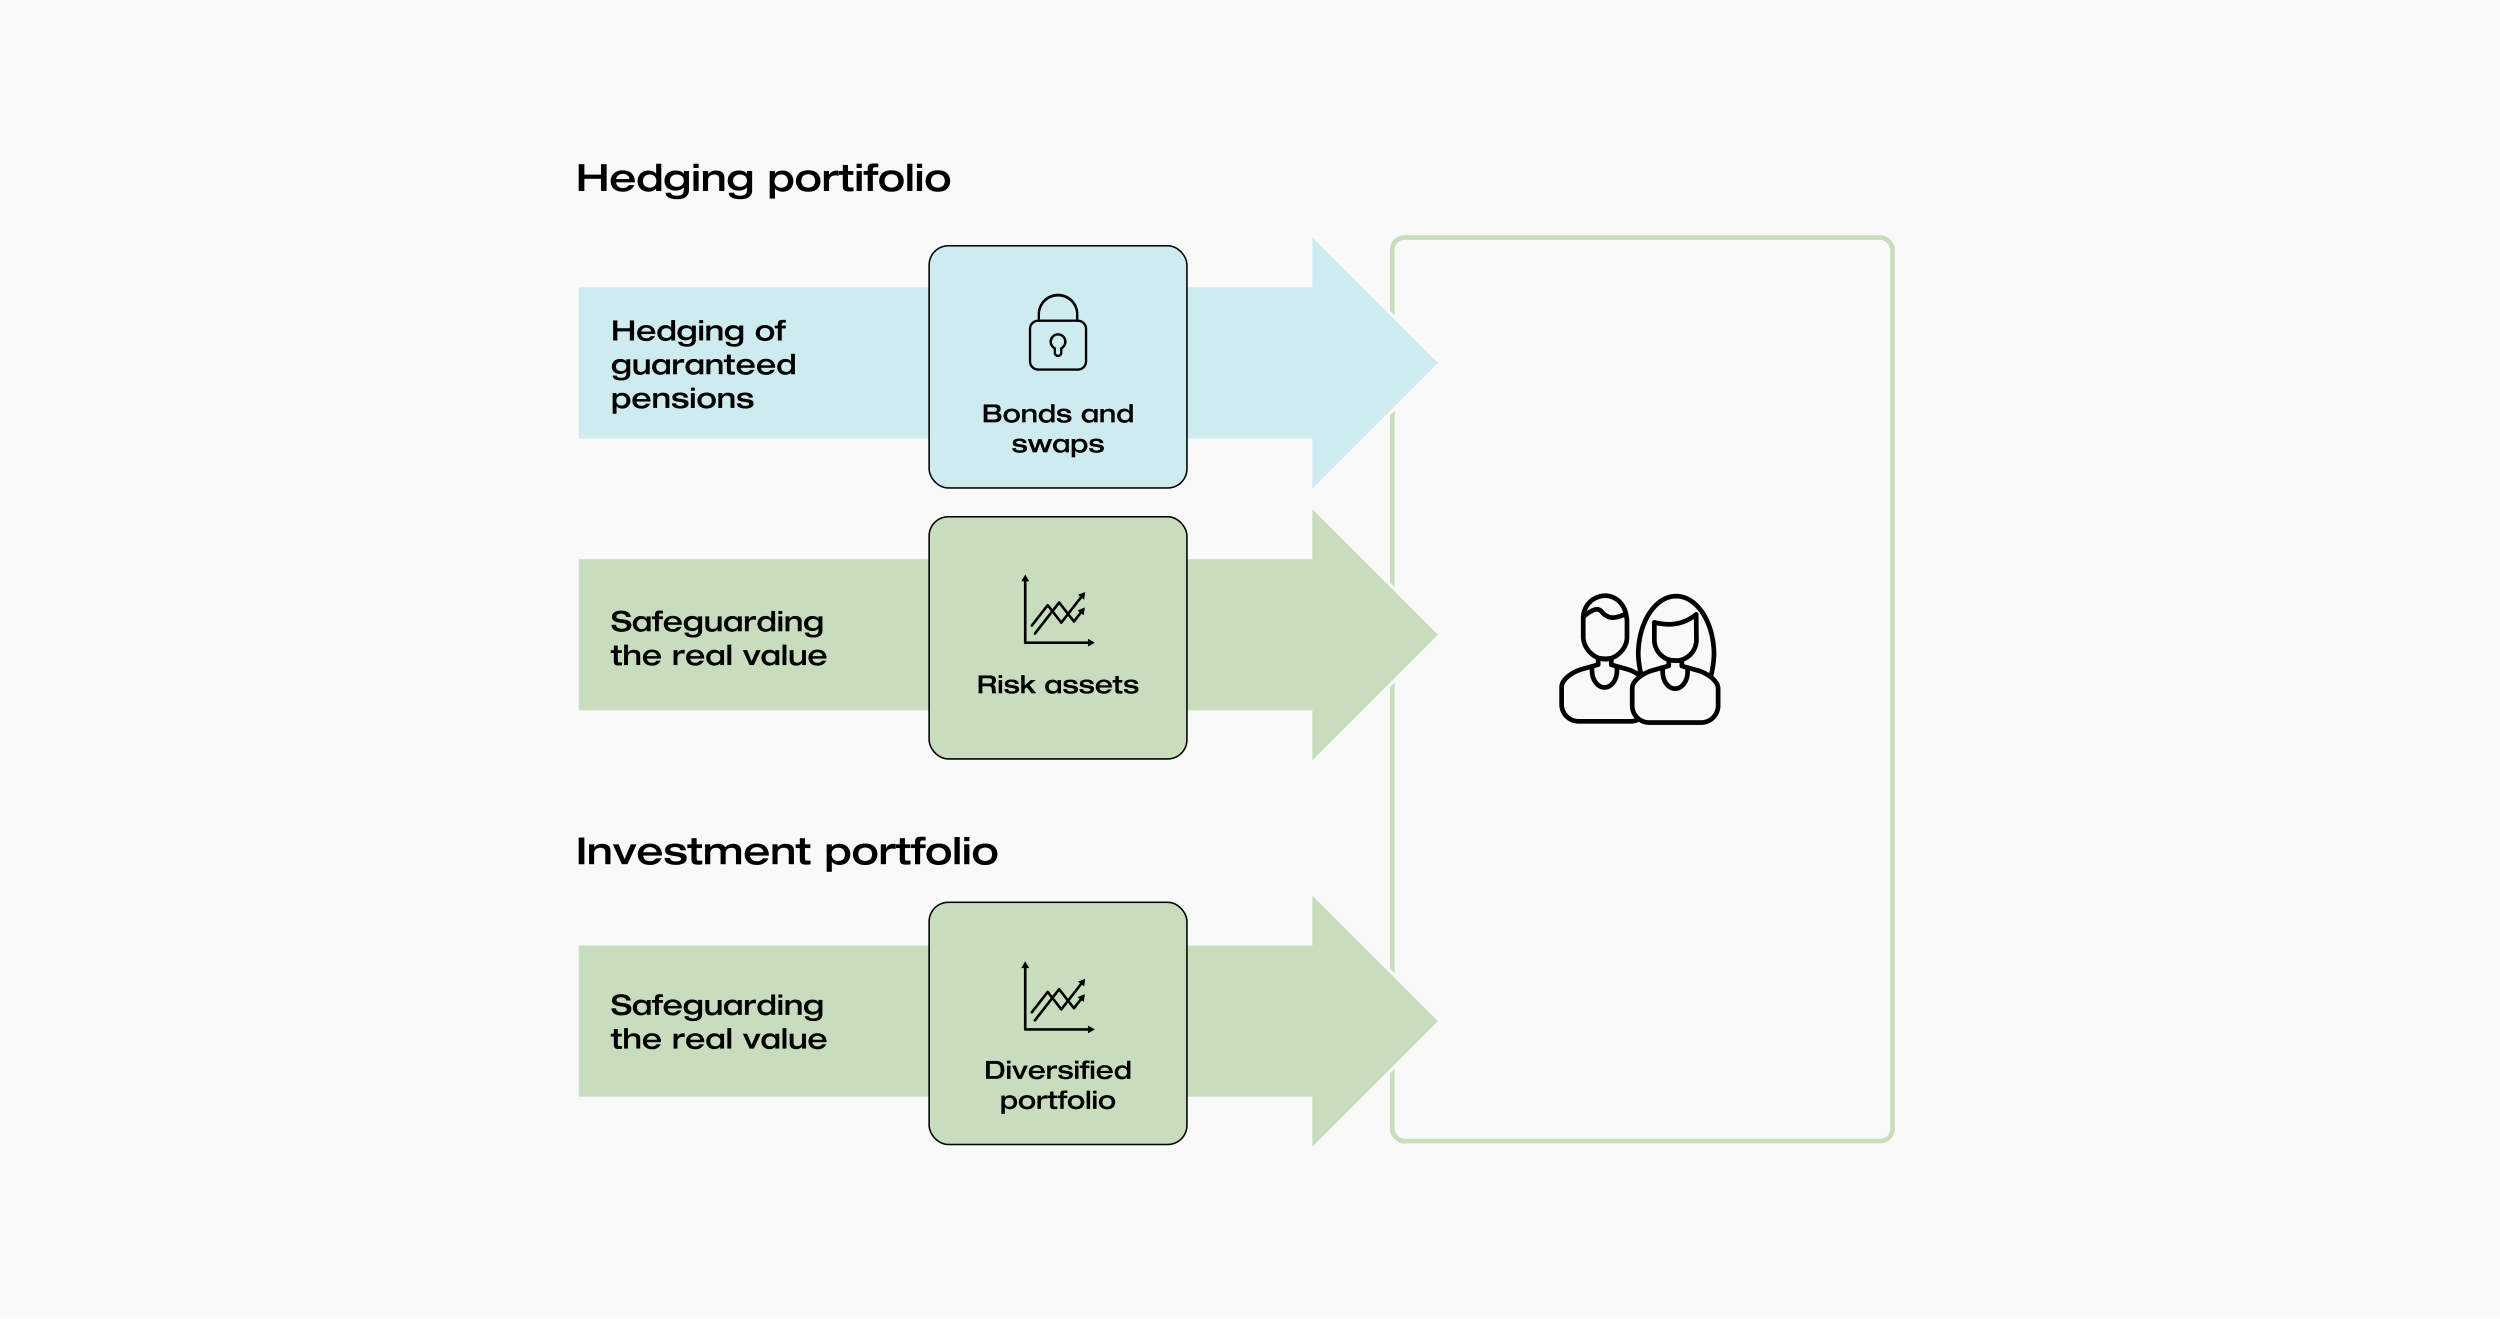 <svg id="Layer_1" data-name="Layer 1" xmlns="http://www.w3.org/2000/svg" viewBox="0 0 1600 844"><defs><style>.cls-1,.cls-5{fill:#f9f9f9;}.cls-2,.cls-3,.cls-4{fill:none;}.cls-2{stroke:#c8dcbe;}.cls-10,.cls-11,.cls-2,.cls-4,.cls-6,.cls-7{stroke-miterlimit:10;}.cls-2,.cls-3,.cls-4,.cls-5{stroke-width:3px;}.cls-10,.cls-11,.cls-3,.cls-4,.cls-5{stroke:#000;}.cls-3,.cls-5{stroke-linejoin:round;}.cls-10,.cls-6,.cls-8{fill:#ceebef;}.cls-6,.cls-7{stroke:#f9f9f9;stroke-width:2px;}.cls-11,.cls-7,.cls-9{fill:#c8dcbe;}</style></defs><rect class="cls-1" width="1600" height="844"/><rect class="cls-2" x="891.04" y="152.02" width="320.16" height="578.26" rx="7.69"/><path class="cls-3" d="M1022.83,421.24v4.1l-10,2.82a25.27,25.27,0,0,0-8.84,4.38c-3,2.37-4.55,4.8-4.55,7.21v11.07a10.84,10.84,0,0,0,10.83,10.83l33.26,0a10.86,10.86,0,0,0,10.89-10.8v-11c0-2.4-1.63-4.93-4.66-7.29,0,0,.07,0,0,0a25.13,25.13,0,0,0-8.83-4.38l-9.72-2.73v-4A21.63,21.63,0,0,1,1022.83,421.24Z"/><path class="cls-4" d="M1034.78,426.74c0,.42.1,2.11.1,2.53,0,5.9-3.6,10.7-8,10.7s-8-4.8-8-10.7c0-.42,0-2.11.09-2.53"/><path class="cls-4" d="M1013.3,395c3.13-3.27,7.4-5.44,9.48-5a5.11,5.11,0,0,1,2.54,1.8,10.65,10.65,0,0,0,3.38,2.63,7.71,7.71,0,0,0,3.66.88,20.5,20.5,0,0,0,7.85-2.38"/><path class="cls-4" d="M1031.18,421.29c5.44-2,10.09-7.22,10.09-13.48v-11s-.53-3.66-1-5.28c-1.76-5.87-6.76-10.28-13-10.28a14.23,14.23,0,0,0-14,14.4v11.81c0,6.12,4.4,11.57,9.66,13.65A16.14,16.14,0,0,0,1031.18,421.29Z"/><path class="cls-4" d="M1094.78,433.35a60.53,60.53,0,0,0,2.17-14.42c0-20.62-10.87-37.39-24.24-37.39s-24.22,16.77-24.22,37.39a60,60,0,0,0,2.12,13.69"/><path class="cls-3" d="M1058.79,408.93V398.3l.56.14a36.59,36.59,0,0,0,8.89,1.12,26.93,26.93,0,0,0,16.63-5.84l.68-.54.16,15.75a13.47,13.47,0,1,1-26.92,0Z"/><path class="cls-5" d="M1068,422.32v3.81l-10,2.81a25.2,25.2,0,0,0-8.84,4.39c-3,2.37-4.55,4.8-4.55,7.21v11.07a10.84,10.84,0,0,0,10.83,10.83l33.26,0a10.86,10.86,0,0,0,10.89-10.8v-11c0-2.4-1.63-4.93-4.66-7.29,0,0,.06.05,0,0a25.2,25.2,0,0,0-8.84-4.39l-9.71-2.72v-3.7A21.44,21.44,0,0,1,1068,422.32Z"/><path class="cls-4" d="M1080,427.53c0,.42.09,2.1.09,2.53,0,5.89-3.59,10.69-8,10.69s-8-4.8-8-10.69c0-.43.06-2.11.1-2.53"/><polygon class="cls-6" points="921.7 232.29 838.91 315.09 838.91 149.5 921.7 232.29"/><polygon class="cls-7" points="921.7 406.23 838.91 489.03 838.91 323.44 921.7 406.23"/><polygon class="cls-7" points="921.7 653.51 838.91 736.31 838.91 570.72 921.7 653.51"/><rect class="cls-8" x="370.42" y="183.94" width="488.63" height="96.7"/><rect class="cls-9" x="370.42" y="357.88" width="478.02" height="96.7"/><rect class="cls-9" x="370.42" y="605.16" width="482.07" height="96.7"/><path d="M392.4,217.92V205.07h2.7v5h8v-5h2.7v12.85h-2.7v-5.83h-8v5.83Z"/><path d="M419.38,213.78h-9a3,3,0,0,0,.19.88,3.18,3.18,0,0,0,.53.86,2.42,2.42,0,0,0,1,.7,4.23,4.23,0,0,0,1.53.26,3.86,3.86,0,0,0,1.8-.35,3,3,0,0,0,1.05-1h2.7a5.64,5.64,0,0,1-5.47,3.17,8.11,8.11,0,0,1-2.73-.42,4.59,4.59,0,0,1-1.85-1.16,4.67,4.67,0,0,1-1-1.6,5.2,5.2,0,0,1-.33-1.86,4.82,4.82,0,0,1,1.6-3.8,6,6,0,0,1,4.14-1.42,7.72,7.72,0,0,1,2.7.44,4.41,4.41,0,0,1,1.82,1.21,5.24,5.24,0,0,1,1,1.72,6.13,6.13,0,0,1,.33,2Zm-9-1.59h6.41a2.61,2.61,0,0,0-1.16-1.89,3.85,3.85,0,0,0-2.06-.59,3.61,3.61,0,0,0-2,.59A2.88,2.88,0,0,0,410.38,212.19Z"/><path d="M432.07,204.85v13.07h-2.48V216.6h0c-.1.35-.51.72-1.23,1.1a5,5,0,0,1-2.42.58,5.75,5.75,0,0,1-2.34-.45,4.43,4.43,0,0,1-1.64-1.19A5.22,5.22,0,0,1,421,215a5.44,5.44,0,0,1-.32-1.84,5.25,5.25,0,0,1,.32-1.8,5.34,5.34,0,0,1,.92-1.62,4.41,4.41,0,0,1,1.64-1.18,5.75,5.75,0,0,1,2.34-.45,4,4,0,0,1,3.65,1.62h0v-4.9Zm-8.8,8.33a3.39,3.39,0,0,0,.79,2.27,3.66,3.66,0,0,0,4.85,0,3.39,3.39,0,0,0,.79-2.27,3.35,3.35,0,0,0-.79-2.24,3.72,3.72,0,0,0-4.85,0A3.35,3.35,0,0,0,423.27,213.18Z"/><path d="M442.86,208.34h2.48v9.25a3.92,3.92,0,0,1-1.36,3.09,6.41,6.41,0,0,1-4.31,1.2q-5.32,0-5.6-3.12h2.59a1.46,1.46,0,0,0,.91,1.14,5.75,5.75,0,0,0,2,.29,5,5,0,0,0,1.7-.25,2,2,0,0,0,1-.68,2.88,2.88,0,0,0,.43-.86,3.63,3.63,0,0,0,.12-1v-1.15h-.06a5.42,5.42,0,0,1-3.89,1.53,7,7,0,0,1-1.9-.26,5.49,5.49,0,0,1-1.69-.81,3.9,3.9,0,0,1-1.25-1.51,5.41,5.41,0,0,1-.15-4,4.63,4.63,0,0,1,.94-1.54,4.52,4.52,0,0,1,1.67-1.11,7.15,7.15,0,0,1,4.83,0,2.86,2.86,0,0,1,1.46,1.19h0ZM436.2,213A2.91,2.91,0,0,0,437,215a3.54,3.54,0,0,0,2.63.86,3.25,3.25,0,0,0,2.31-.83,2.82,2.82,0,0,0,.9-2.16,2.77,2.77,0,0,0-.35-1.4,2.17,2.17,0,0,0-.9-.9,4.7,4.7,0,0,0-1.09-.44,4.43,4.43,0,0,0-1.08-.13,3.41,3.41,0,0,0-2.33.81A2.7,2.7,0,0,0,436.2,213Z"/><path d="M447.5,206.87v-2H450v2Zm0,11v-9.54H450v9.54Z"/><path d="M452.07,217.92v-9.54h2.49v1.44h0a4.5,4.5,0,0,1,3.76-1.69,6.51,6.51,0,0,1,1.52.16,4.42,4.42,0,0,1,1.27.52,2.42,2.42,0,0,1,.93,1,3.58,3.58,0,0,1,.33,1.59v6.48h-2.48v-5.69c0-1.46-.8-2.19-2.39-2.19a3.34,3.34,0,0,0-2.07.68,2.43,2.43,0,0,0-.9,2.07v5.13Z"/><path d="M473.19,208.34h2.48v9.25a3.92,3.92,0,0,1-1.36,3.09,6.41,6.41,0,0,1-4.31,1.2q-5.33,0-5.6-3.12H467a1.46,1.46,0,0,0,.91,1.14,5.75,5.75,0,0,0,2,.29,5,5,0,0,0,1.7-.25,2,2,0,0,0,1-.68,2.88,2.88,0,0,0,.43-.86,3.63,3.63,0,0,0,.12-1v-1.15h-.06a5.42,5.42,0,0,1-3.89,1.53,7,7,0,0,1-1.9-.26,5.49,5.49,0,0,1-1.69-.81,3.9,3.9,0,0,1-1.25-1.51,5.41,5.41,0,0,1-.15-4,4.63,4.63,0,0,1,.94-1.54,4.52,4.52,0,0,1,1.67-1.11,7.15,7.15,0,0,1,4.83,0,2.9,2.9,0,0,1,1.46,1.19h0ZM466.53,213a2.91,2.91,0,0,0,.82,2.09,3.54,3.54,0,0,0,2.63.86,3.25,3.25,0,0,0,2.31-.83,2.82,2.82,0,0,0,.9-2.16,2.77,2.77,0,0,0-.35-1.4,2.17,2.17,0,0,0-.9-.9,4.7,4.7,0,0,0-1.09-.44,4.49,4.49,0,0,0-1.08-.13,3.41,3.41,0,0,0-2.33.81A2.7,2.7,0,0,0,466.53,213Z"/><path d="M485.14,216.8a5.31,5.31,0,0,1,0-7.31,7.46,7.46,0,0,1,8.89,0,5.31,5.31,0,0,1,0,7.31,7.42,7.42,0,0,1-8.89,0Zm1.94-6a3.68,3.68,0,0,0,0,4.61,3.86,3.86,0,0,0,5,0,3.65,3.65,0,0,0,0-4.61,3.89,3.89,0,0,0-5,0Z"/><path d="M497.84,217.92v-7.74h-2v-1.8h2v-1.23a3.49,3.49,0,0,1,.09-.84,3.1,3.1,0,0,1,.36-.77,1.74,1.74,0,0,1,.89-.62,4.7,4.7,0,0,1,1.53-.21c.72,0,1.46,0,2.23.07v1.8a9.56,9.56,0,0,0-1.28-.07,1.68,1.68,0,0,0-1.08.23,1.23,1.23,0,0,0-.25.9v.74h2.61v1.8h-2.61v7.74Z"/><path d="M400.86,229.94h2.49v9.25a3.94,3.94,0,0,1-1.36,3.09,6.43,6.43,0,0,1-4.31,1.2c-3.56,0-5.42-1-5.6-3.11h2.59a1.45,1.45,0,0,0,.91,1.13,5.73,5.73,0,0,0,2,.29,5,5,0,0,0,1.71-.25,2,2,0,0,0,1-.68,2.81,2.81,0,0,0,.44-.86,4.11,4.11,0,0,0,.11-1v-1.15h-.05a5.44,5.44,0,0,1-3.89,1.53,7,7,0,0,1-1.9-.26,5.49,5.49,0,0,1-1.69-.81,3.9,3.9,0,0,1-1.25-1.51,5.41,5.41,0,0,1-.15-4,4.63,4.63,0,0,1,.94-1.54,4.52,4.52,0,0,1,1.67-1.11,6.41,6.41,0,0,1,2.36-.41,6.35,6.35,0,0,1,2.47.43,2.9,2.9,0,0,1,1.46,1.19h0Zm-6.66,4.61a2.92,2.92,0,0,0,.83,2.09,3.53,3.53,0,0,0,2.63.86,3.25,3.25,0,0,0,2.31-.83,2.81,2.81,0,0,0,.89-2.16,2.74,2.74,0,0,0-.34-1.4,2.29,2.29,0,0,0-.9-.9,4.77,4.77,0,0,0-1.1-.44,4.45,4.45,0,0,0-1.08-.14,3.39,3.39,0,0,0-2.32.82A2.71,2.71,0,0,0,394.2,234.55Z"/><path d="M405.43,236.35V230h2.49v5.43a3.11,3.11,0,0,0,.49,1.91,2.39,2.39,0,0,0,2,.65,3.28,3.28,0,0,0,2-.69,2.41,2.41,0,0,0,.93-2.06V230h2.49v9.54h-2.49v-1.33h0a4.55,4.55,0,0,1-3.77,1.69,7.07,7.07,0,0,1-1.51-.16,4.14,4.14,0,0,1-1.28-.55,2.63,2.63,0,0,1-.92-1.1A3.91,3.91,0,0,1,405.43,236.35Z"/><path d="M428.76,239.52h-2.5V238.1a2.37,2.37,0,0,1-1.48,1.29,5.84,5.84,0,0,1-2.21.49,5.13,5.13,0,0,1-3.75-1.41,4.87,4.87,0,0,1-1.45-3.68,4.78,4.78,0,0,1,1.46-3.66,5.23,5.23,0,0,1,3.74-1.39,4.08,4.08,0,0,1,3.69,1.61V230h2.5Zm-3.24-7a3.2,3.2,0,0,0-2.34-.85,3.25,3.25,0,0,0-2.35.84,3.07,3.07,0,0,0-.87,2.32,3.16,3.16,0,0,0,.86,2.33,3.22,3.22,0,0,0,2.36.85,3,3,0,0,0,3.21-3.18A3.08,3.08,0,0,0,425.52,232.48Z"/><path d="M430.78,239.52V230h2.48v1.85h0a4,4,0,0,1,3.6-2.1,6.06,6.06,0,0,1,1,.09v2.44a5.41,5.41,0,0,0-1.59-.23,3.85,3.85,0,0,0-1,.14,3.78,3.78,0,0,0-1,.46,2.26,2.26,0,0,0-.76.9,3.12,3.12,0,0,0-.29,1.38v4.61Z"/><path d="M450.09,239.52h-2.5V238.1a2.36,2.36,0,0,1-1.49,1.29,5.75,5.75,0,0,1-2.2.49,5.13,5.13,0,0,1-3.75-1.41,4.87,4.87,0,0,1-1.45-3.68,4.78,4.78,0,0,1,1.46-3.66,5.23,5.23,0,0,1,3.74-1.39,4.08,4.08,0,0,1,3.69,1.61V230h2.5Zm-3.24-7a3.2,3.2,0,0,0-2.34-.85,3.27,3.27,0,0,0-2.35.84,3.07,3.07,0,0,0-.87,2.32,3.16,3.16,0,0,0,.86,2.33,3.22,3.22,0,0,0,2.36.85,3,3,0,0,0,3.21-3.18A3.08,3.08,0,0,0,446.85,232.48Z"/><path d="M452.11,239.52V230h2.48v1.44h0a4.5,4.5,0,0,1,3.76-1.69,6.42,6.42,0,0,1,1.51.16,4.48,4.48,0,0,1,1.28.52,2.48,2.48,0,0,1,.93,1,3.58,3.58,0,0,1,.33,1.59v6.48H460v-5.69c0-1.46-.8-2.2-2.4-2.2a3.32,3.32,0,0,0-2.06.69,2.41,2.41,0,0,0-.91,2.07v5.13Z"/><path d="M465.23,236.85v-5.07h-2V230h2V227h2.48V230h2.59v1.8h-2.59v4.35a3.68,3.68,0,0,0,.16,1.32c.1.25.35.38.74.38l1.79,0v1.8a13.74,13.74,0,0,1-1.91.14,7.11,7.11,0,0,1-1.78-.18,1.75,1.75,0,0,1-1-.6,2.14,2.14,0,0,1-.4-.87A6.58,6.58,0,0,1,465.23,236.85Z"/><path d="M483.07,235.38h-9a2.48,2.48,0,0,0,.19.88,3.08,3.08,0,0,0,.52.87,2.47,2.47,0,0,0,1,.69,4.15,4.15,0,0,0,1.53.26,3.81,3.81,0,0,0,1.79-.35,3,3,0,0,0,1-1h2.7a5.64,5.64,0,0,1-5.47,3.17,8.16,8.16,0,0,1-2.73-.42,4.66,4.66,0,0,1-1.85-1.16,4.83,4.83,0,0,1-1-1.6,5.2,5.2,0,0,1-.32-1.86,4.84,4.84,0,0,1,1.59-3.8,6,6,0,0,1,4.15-1.42,7.66,7.66,0,0,1,2.69.44,4.51,4.51,0,0,1,1.83,1.21,5.39,5.39,0,0,1,1,1.72,5.89,5.89,0,0,1,.34,2Zm-9-1.58h6.41a2.65,2.65,0,0,0-1.17-1.9,3.83,3.83,0,0,0-2.06-.59,3.61,3.61,0,0,0-2,.59A2.83,2.83,0,0,0,474.07,233.8Z"/><path d="M496.06,235.38h-9a2.72,2.72,0,0,0,.19.88,3.64,3.64,0,0,0,.52.87,2.61,2.61,0,0,0,1,.69,4.19,4.19,0,0,0,1.53.26,3.79,3.79,0,0,0,1.79-.35,3,3,0,0,0,1.06-1h2.7a5.64,5.64,0,0,1-5.48,3.17,8.05,8.05,0,0,1-2.72-.42,4.63,4.63,0,0,1-1.86-1.16,4.83,4.83,0,0,1-1-1.6,5.42,5.42,0,0,1-.32-1.86,4.84,4.84,0,0,1,1.59-3.8,6,6,0,0,1,4.15-1.42,7.62,7.62,0,0,1,2.69.44,4.38,4.38,0,0,1,1.83,1.21,5.42,5.42,0,0,1,1,1.72,6.13,6.13,0,0,1,.33,2Zm-9-1.58h6.41a2.61,2.61,0,0,0-1.16-1.9,3.85,3.85,0,0,0-2.06-.59,3.61,3.61,0,0,0-2,.59A2.85,2.85,0,0,0,487.06,233.8Z"/><path d="M508.75,226.45v13.07h-2.48v-1.31h0c-.11.34-.52.71-1.23,1.09a5,5,0,0,1-2.42.58,5.75,5.75,0,0,1-2.34-.45,4.35,4.35,0,0,1-1.64-1.19,5.25,5.25,0,0,1-.93-1.62,5.41,5.41,0,0,1-.31-1.83,5.26,5.26,0,0,1,.31-1.81,5.2,5.2,0,0,1,.93-1.61,4.25,4.25,0,0,1,1.64-1.19,5.75,5.75,0,0,1,2.34-.45,4,4,0,0,1,3.65,1.62h0v-4.9Zm-8.8,8.34a3.33,3.33,0,0,0,.79,2.26,3.05,3.05,0,0,0,2.43.92,3,3,0,0,0,2.41-.92,3.58,3.58,0,0,0,0-4.51,3,3,0,0,0-2.41-.91,3.08,3.08,0,0,0-2.43.91A3.31,3.31,0,0,0,500,234.79Z"/><path d="M392.1,264.75V251.58h2.48V253h0a4,4,0,0,1,3.65-1.62,5.75,5.75,0,0,1,2.34.45,4.41,4.41,0,0,1,1.64,1.18,5.37,5.37,0,0,1,.93,1.62,5.24,5.24,0,0,1,.31,1.8,5.43,5.43,0,0,1-.31,1.84,5.25,5.25,0,0,1-.93,1.62,4.43,4.43,0,0,1-1.64,1.19,5.75,5.75,0,0,1-2.34.45,5,5,0,0,1-2.42-.58c-.71-.38-1.13-.75-1.23-1.1h0v4.95Zm5.58-11.52a3.07,3.07,0,0,0-2.42.91,3.61,3.61,0,0,0,0,4.51,3.66,3.66,0,0,0,4.85,0,3.61,3.61,0,0,0,0-4.51A3.08,3.08,0,0,0,397.68,253.23Z"/><path d="M416.38,257h-9a2.48,2.48,0,0,0,.19.88,3.14,3.14,0,0,0,.52.86,2.45,2.45,0,0,0,1,.7,4.15,4.15,0,0,0,1.53.26,3.81,3.81,0,0,0,1.79-.35,2.93,2.93,0,0,0,1-1h2.7a5.64,5.64,0,0,1-5.47,3.17,8.16,8.16,0,0,1-2.73-.42,4.66,4.66,0,0,1-1.85-1.16,4.83,4.83,0,0,1-1-1.6,5.2,5.2,0,0,1-.32-1.86,4.84,4.84,0,0,1,1.59-3.8,6,6,0,0,1,4.15-1.42,7.62,7.62,0,0,1,2.69.44,4.43,4.43,0,0,1,1.83,1.22,5.24,5.24,0,0,1,1,1.71,5.89,5.89,0,0,1,.34,2Zm-9-1.59h6.41a2.65,2.65,0,0,0-1.17-1.89,3.8,3.8,0,0,0-2.06-.59,3.66,3.66,0,0,0-2,.59A2.84,2.84,0,0,0,407.38,255.39Z"/><path d="M418.09,261.12v-9.54h2.48V253h0a4.5,4.5,0,0,1,3.76-1.69,6.42,6.42,0,0,1,1.51.16,4.48,4.48,0,0,1,1.28.52,2.48,2.48,0,0,1,.93,1,3.58,3.58,0,0,1,.33,1.59v6.48h-2.48v-5.69c0-1.46-.8-2.2-2.4-2.2a3.32,3.32,0,0,0-2.06.69,2.41,2.41,0,0,0-.91,2.07v5.13Z"/><path d="M430,258.13h2.7a1.38,1.38,0,0,0,.53,1.06,2.33,2.33,0,0,0,1,.5,6.22,6.22,0,0,0,1.09.1,5,5,0,0,0,1.82-.3c.51-.2.77-.51.77-.93a.86.86,0,0,0-.57-.83,12.36,12.36,0,0,0-2.53-.52c-.68-.09-1.22-.18-1.62-.25a10.41,10.41,0,0,1-1.22-.31,2.7,2.7,0,0,1-.95-.5,2.07,2.07,0,0,1-.51-.75,2.77,2.77,0,0,1-.2-1.1,2.62,2.62,0,0,1,.35-1.36,2.66,2.66,0,0,1,.86-.9,4.93,4.93,0,0,1,1.2-.52,7.56,7.56,0,0,1,1.24-.25c.36,0,.74-.05,1.12-.05s.76,0,1.11,0a8.34,8.34,0,0,1,1.3.24,5,5,0,0,1,1.32.51,3,3,0,0,1,1,1,2.92,2.92,0,0,1,.46,1.51h-2.59c-.15-1.05-1.05-1.58-2.7-1.58a3.22,3.22,0,0,0-1.58.34c-.39.23-.58.48-.58.76a.83.83,0,0,0,.17.6,1.37,1.37,0,0,0,.68.33,18,18,0,0,0,1.78.31l1.13.17,1,.17a6.08,6.08,0,0,1,.91.22l.73.27a2,2,0,0,1,.63.35,4.63,4.63,0,0,1,.42.45,1.44,1.44,0,0,1,.3.59,3.52,3.52,0,0,1,.08.75,2.64,2.64,0,0,1-1.43,2.49,8.21,8.21,0,0,1-3.84.77,10.41,10.41,0,0,1-1.71-.13,8.17,8.17,0,0,1-1.67-.45,2.93,2.93,0,0,1-2-2.77Z"/><path d="M442.17,250.07v-2h2.49v2Zm0,11.05v-9.54h2.49v9.54Z"/><path d="M447.79,260a5.29,5.29,0,0,1,0-7.3,7.42,7.42,0,0,1,8.89,0,5.29,5.29,0,0,1,0,7.3,7.42,7.42,0,0,1-8.89,0Zm1.94-5.95a3.67,3.67,0,0,0,0,4.6,3.87,3.87,0,0,0,5,0,3.67,3.67,0,0,0,0-4.6,3.87,3.87,0,0,0-5,0Z"/><path d="M459.74,261.12v-9.54h2.48V253h0a4.5,4.5,0,0,1,3.76-1.69,6.42,6.42,0,0,1,1.51.16,4.48,4.48,0,0,1,1.28.52,2.42,2.42,0,0,1,.93,1,3.58,3.58,0,0,1,.33,1.59v6.48h-2.48v-5.69c0-1.46-.8-2.2-2.4-2.2a3.32,3.32,0,0,0-2.06.69,2.44,2.44,0,0,0-.91,2.07v5.13Z"/><path d="M471.6,258.13h2.7a1.41,1.41,0,0,0,.53,1.06,2.33,2.33,0,0,0,1,.5,6.22,6.22,0,0,0,1.09.1,5,5,0,0,0,1.83-.3,1,1,0,0,0,.76-.93.86.86,0,0,0-.57-.83,12.2,12.2,0,0,0-2.53-.52c-.68-.09-1.22-.18-1.62-.25a10.41,10.41,0,0,1-1.22-.31,2.64,2.64,0,0,1-.94-.5,2.09,2.09,0,0,1-.52-.75,2.77,2.77,0,0,1-.2-1.1,2.68,2.68,0,0,1,1.21-2.26,5.1,5.1,0,0,1,1.2-.52,7.56,7.56,0,0,1,1.24-.25c.37,0,.74-.05,1.13-.05s.75,0,1.1,0a8.13,8.13,0,0,1,1.3.24,5,5,0,0,1,1.32.51,3,3,0,0,1,1,1,2.92,2.92,0,0,1,.46,1.51h-2.59c-.15-1.05-1-1.58-2.7-1.58a3.22,3.22,0,0,0-1.58.34c-.39.23-.58.48-.58.76a.88.88,0,0,0,.17.6,1.37,1.37,0,0,0,.68.33c.35.09.94.19,1.78.31l1.13.17,1,.17a6.08,6.08,0,0,1,.91.22l.73.27a2,2,0,0,1,.63.35,4.63,4.63,0,0,1,.42.45,1.33,1.33,0,0,1,.3.59,3.52,3.52,0,0,1,.08.75,2.64,2.64,0,0,1-1.43,2.49,8.18,8.18,0,0,1-3.84.77,10.2,10.2,0,0,1-1.7-.13,8.09,8.09,0,0,1-1.68-.45,2.93,2.93,0,0,1-2-2.77Z"/><rect class="cls-10" x="594.64" y="157.3" width="165" height="155" rx="12.29"/><path d="M629.56,270.29V258.86h7.55q3.28,0,3.28,2.85a3.12,3.12,0,0,1-.14,1,1.87,1.87,0,0,1-.42.7,3.34,3.34,0,0,1-.48.4,2.62,2.62,0,0,1-.51.27,2.7,2.7,0,0,1,2.08,2.83,3.31,3.31,0,0,1-.18,1.08,4.13,4.13,0,0,1-.59,1.08,3,3,0,0,1-1.22.87,5,5,0,0,1-1.9.34Zm2.4-9.64v2.85h4.48c1,0,1.55-.48,1.55-1.45a1.2,1.2,0,0,0-.46-1.06,2.56,2.56,0,0,0-1.5-.34Zm0,4.55v3.29h4.31a3.07,3.07,0,0,0,1.57-.34,1.43,1.43,0,0,0,.59-1.34,1.51,1.51,0,0,0-.49-1.19,2,2,0,0,0-1.32-.42Z"/><path d="M643.55,269.29a4.7,4.7,0,0,1,0-6.49,6.61,6.61,0,0,1,7.9,0,4.7,4.7,0,0,1,0,6.49,6.61,6.61,0,0,1-7.9,0Zm1.72-5.29a3.26,3.26,0,0,0,0,4.09,3.43,3.43,0,0,0,4.45,0,3.26,3.26,0,0,0,0-4.09,3.43,3.43,0,0,0-4.45,0Z"/><path d="M654.17,270.29V261.8h2.21v1.29h0a4,4,0,0,1,3.34-1.51,6.29,6.29,0,0,1,1.35.14,4.16,4.16,0,0,1,1.13.47,2.19,2.19,0,0,1,.83.92,3.27,3.27,0,0,1,.29,1.42v5.76h-2.2v-5.06q0-2-2.13-2a3,3,0,0,0-1.83.6,2.16,2.16,0,0,0-.81,1.84v4.57Z"/><path d="M674.9,258.67v11.62h-2.2v-1.17h0c-.09.31-.46.63-1.09,1a4.49,4.49,0,0,1-2.15.51,5.21,5.21,0,0,1-2.08-.39,3.86,3.86,0,0,1-1.46-1.06,4.79,4.79,0,0,1-1.1-3.07,4.62,4.62,0,0,1,.28-1.61,4.55,4.55,0,0,1,.82-1.43,3.86,3.86,0,0,1,1.46-1.06,5,5,0,0,1,2.08-.4,3.55,3.55,0,0,1,3.24,1.44h0v-4.35Zm-7.82,7.41a3,3,0,0,0,.71,2,2.65,2.65,0,0,0,2.15.82,2.68,2.68,0,0,0,2.15-.82,3,3,0,0,0,.7-2,2.9,2.9,0,0,0-.7-2,2.7,2.7,0,0,0-2.15-.81,2.68,2.68,0,0,0-2.15.81A2.9,2.9,0,0,0,667.08,266.08Z"/><path d="M676.26,267.63h2.4a1.24,1.24,0,0,0,.48.94,2,2,0,0,0,.89.44,5.07,5.07,0,0,0,1,.09,4.58,4.58,0,0,0,1.62-.26c.46-.18.68-.45.68-.83a.75.75,0,0,0-.5-.73,10.42,10.42,0,0,0-2.25-.47c-.61-.08-1.09-.16-1.44-.22a8.34,8.34,0,0,1-1.09-.28,2.34,2.34,0,0,1-.84-.44,2,2,0,0,1-.45-.66,2.5,2.5,0,0,1-.18-1,2.39,2.39,0,0,1,.31-1.21,2.54,2.54,0,0,1,.76-.8,4.2,4.2,0,0,1,1.07-.45,6,6,0,0,1,1.1-.23c.33,0,.66,0,1,0s.67,0,1,0a7.15,7.15,0,0,1,1.15.2,4.46,4.46,0,0,1,1.17.46,2.66,2.66,0,0,1,.88.86,2.61,2.61,0,0,1,.4,1.35h-2.3q-.2-1.41-2.4-1.41a2.8,2.8,0,0,0-1.4.3c-.35.21-.52.43-.52.67a.79.79,0,0,0,.15.54,1.32,1.32,0,0,0,.61.29c.3.08.83.17,1.58.28l1,.15.88.15a7.45,7.45,0,0,1,.8.19l.65.24a1.69,1.69,0,0,1,.56.32,3,3,0,0,1,.38.4,1.26,1.26,0,0,1,.26.53,2.62,2.62,0,0,1,.07.66,2.33,2.33,0,0,1-1.27,2.21,7.17,7.17,0,0,1-3.41.68,9.21,9.21,0,0,1-1.52-.11,6.82,6.82,0,0,1-1.48-.4,2.65,2.65,0,0,1-1.25-.92A2.68,2.68,0,0,1,676.26,267.63Z"/><path d="M702.46,270.29h-2.23V269a2.12,2.12,0,0,1-1.32,1.15,5.2,5.2,0,0,1-2,.43,4.58,4.58,0,0,1-3.33-1.24,4.36,4.36,0,0,1-1.29-3.28,4.28,4.28,0,0,1,1.29-3.25A4.66,4.66,0,0,1,697,261.6a3.61,3.61,0,0,1,3.28,1.42V261.8h2.23ZM699.58,264a2.87,2.87,0,0,0-2.08-.75,2.92,2.92,0,0,0-2.09.74,2.71,2.71,0,0,0-.78,2.06,2.8,2.8,0,0,0,.77,2.07,2.84,2.84,0,0,0,2.1.76,2.63,2.63,0,0,0,2.84-2.83A2.73,2.73,0,0,0,699.58,264Z"/><path d="M704.25,270.29V261.8h2.21v1.29h0a4,4,0,0,1,3.34-1.51,6.29,6.29,0,0,1,1.35.14,4.16,4.16,0,0,1,1.13.47,2.19,2.19,0,0,1,.83.92,3.27,3.27,0,0,1,.29,1.42v5.76h-2.21v-5.06c0-1.3-.71-2-2.12-2a3,3,0,0,0-1.84.6,2.18,2.18,0,0,0-.8,1.84v4.57Z"/><path d="M725,258.67v11.62h-2.2v-1.17h0c-.09.31-.46.63-1.09,1a4.49,4.49,0,0,1-2.15.51,5.21,5.21,0,0,1-2.08-.39,3.86,3.86,0,0,1-1.46-1.06,4.79,4.79,0,0,1-1.1-3.07,4.62,4.62,0,0,1,.28-1.61A4.55,4.55,0,0,1,716,263a3.86,3.86,0,0,1,1.46-1.06,5,5,0,0,1,2.08-.4,3.56,3.56,0,0,1,3.24,1.44h0v-4.35Zm-7.82,7.41a3,3,0,0,0,.7,2,3.24,3.24,0,0,0,4.31,0,3,3,0,0,0,.7-2,2.9,2.9,0,0,0-.7-2,3.27,3.27,0,0,0-4.31,0A2.9,2.9,0,0,0,717.16,266.08Z"/><path d="M647.83,286.83h2.39a1.24,1.24,0,0,0,.48.94,2,2,0,0,0,.89.44,5.07,5.07,0,0,0,1,.09,4.68,4.68,0,0,0,1.63-.26c.45-.18.68-.45.68-.83a.75.75,0,0,0-.51-.73,10.12,10.12,0,0,0-2.25-.47c-.61-.08-1.08-.16-1.44-.22a8.34,8.34,0,0,1-1.09-.28,2.21,2.21,0,0,1-.83-.44,1.9,1.9,0,0,1-.46-.66,2.5,2.5,0,0,1-.18-1,2.39,2.39,0,0,1,.31-1.21,2.46,2.46,0,0,1,.77-.8,4,4,0,0,1,1.06-.45,6,6,0,0,1,1.1-.23c.33,0,.66,0,1,0s.67,0,1,0a7,7,0,0,1,1.15.2,4.84,4.84,0,0,1,1.17.46,2.57,2.57,0,0,1,.88.86,2.75,2.75,0,0,1,.41,1.35h-2.31q-.2-1.41-2.4-1.41a2.8,2.8,0,0,0-1.4.3c-.35.21-.52.43-.52.68a.78.78,0,0,0,.15.53,1.32,1.32,0,0,0,.61.29c.3.08.83.17,1.58.28l1,.15.88.15a7.45,7.45,0,0,1,.8.19l.65.24a1.88,1.88,0,0,1,.56.32,3,3,0,0,1,.38.4,1.15,1.15,0,0,1,.26.53,2.62,2.62,0,0,1,.07.66,2.33,2.33,0,0,1-1.27,2.21,7.14,7.14,0,0,1-3.41.68,9,9,0,0,1-1.51-.11,6.75,6.75,0,0,1-1.49-.4,2.59,2.59,0,0,1-1.75-2.46Z"/><path d="M661,289.49,657.79,281h2.4l2.18,6.21h0l2-6.21h2.31l2,6.21h0L671,281h2.4l-3.22,8.49h-2.5l-2.06-5.89h0l-2.07,5.89Z"/><path d="M684.1,289.49h-2.23v-1.27a2.09,2.09,0,0,1-1.32,1.15,5.2,5.2,0,0,1-2,.43,4.59,4.59,0,0,1-3.33-1.24,4.36,4.36,0,0,1-1.29-3.28,4.25,4.25,0,0,1,1.3-3.25,4.62,4.62,0,0,1,3.32-1.23,3.61,3.61,0,0,1,3.28,1.42V281h2.23Zm-2.88-6.26a2.85,2.85,0,0,0-2.08-.75,2.92,2.92,0,0,0-2.09.74,2.71,2.71,0,0,0-.78,2.06,2.8,2.8,0,0,0,.77,2.07,2.86,2.86,0,0,0,5-2.07A2.74,2.74,0,0,0,681.22,283.23Z"/><path d="M685.89,292.72V281h2.21v1.22h0a3.57,3.57,0,0,1,3.25-1.44,5.25,5.25,0,0,1,2.08.4,3.9,3.9,0,0,1,1.45,1.06,4.57,4.57,0,0,1,.83,1.43,4.87,4.87,0,0,1,.28,1.61,5,5,0,0,1-.28,1.63,4.74,4.74,0,0,1-.83,1.44,3.9,3.9,0,0,1-1.45,1.06,5.25,5.25,0,0,1-2.08.39,4.53,4.53,0,0,1-2.16-.51c-.63-.34-1-.66-1.09-1h0v4.4Zm5-10.24a2.67,2.67,0,0,0-2.14.81,2.9,2.9,0,0,0-.71,2,3,3,0,0,0,.71,2,2.64,2.64,0,0,0,2.14.82,2.68,2.68,0,0,0,2.16-.82,3,3,0,0,0,.7-2,2.9,2.9,0,0,0-.7-2A2.71,2.71,0,0,0,690.85,282.48Z"/><path d="M697,286.83h2.4a1.23,1.23,0,0,0,.47.94,2,2,0,0,0,.9.44,4.92,4.92,0,0,0,1,.09,4.66,4.66,0,0,0,1.62-.26c.45-.18.68-.45.68-.83a.75.75,0,0,0-.51-.73,10.13,10.13,0,0,0-2.24-.47c-.61-.08-1.09-.16-1.44-.22a7.6,7.6,0,0,1-1.09-.28,2.34,2.34,0,0,1-.84-.44,1.9,1.9,0,0,1-.46-.66,2.7,2.7,0,0,1-.17-1,2.29,2.29,0,0,1,.31-1.21,2.44,2.44,0,0,1,.76-.8,4.13,4.13,0,0,1,1.06-.45,6,6,0,0,1,1.11-.23c.32,0,.66,0,1,0s.67,0,1,0a7,7,0,0,1,1.15.2,4.76,4.76,0,0,1,1.18.46,2.68,2.68,0,0,1,1.28,2.21h-2.31q-.18-1.41-2.4-1.41a2.82,2.82,0,0,0-1.4.3c-.34.21-.52.43-.52.68a.78.78,0,0,0,.16.53,1.28,1.28,0,0,0,.6.29c.31.08.83.17,1.58.28l1,.15.87.15a7.17,7.17,0,0,1,.81.19l.65.24a2,2,0,0,1,.56.32,3.71,3.71,0,0,1,.37.4,1.27,1.27,0,0,1,.27.53,3.18,3.18,0,0,1,.07.66,2.35,2.35,0,0,1-1.27,2.21,7.21,7.21,0,0,1-3.42.68,9.09,9.09,0,0,1-1.51-.11,6.9,6.9,0,0,1-1.49-.4,2.63,2.63,0,0,1-1.25-.92A2.67,2.67,0,0,1,697,286.83Z"/><rect class="cls-11" x="594.64" y="330.72" width="165" height="155" rx="12.29"/><path d="M626.32,443.7V432.28h7.23q3.86,0,3.86,3.1a2.89,2.89,0,0,1-.52,1.78,2.65,2.65,0,0,1-1.37,1v0a1.73,1.73,0,0,1,1.31,1,5.1,5.1,0,0,1,.36,2.11,4.37,4.37,0,0,0,.47,2.45h-2.59a3.87,3.87,0,0,1-.28-1.73,4.38,4.38,0,0,0-.39-2.09,1.66,1.66,0,0,0-1.6-.69h-4.08v4.51Zm2.4-6.3h4.15a2.59,2.59,0,0,0,1.54-.38,1.5,1.5,0,0,0,.5-1.3q0-1.65-2-1.65h-4.15Z"/><path d="M639.15,433.88v-1.79h2.21v1.79Zm0,9.82v-8.48h2.21v8.48Z"/><path d="M642.79,441.05h2.39a1.24,1.24,0,0,0,.48.94,2,2,0,0,0,.89.44,5.07,5.07,0,0,0,1,.09,4.45,4.45,0,0,0,1.63-.27.88.88,0,0,0,.68-.82.75.75,0,0,0-.51-.73,10.12,10.12,0,0,0-2.25-.47c-.61-.08-1.08-.16-1.44-.22a10.31,10.31,0,0,1-1.09-.28,2.36,2.36,0,0,1-.83-.44,1.94,1.94,0,0,1-.46-.67,2.42,2.42,0,0,1-.18-1,2.39,2.39,0,0,1,.31-1.21,2.37,2.37,0,0,1,.77-.8,4,4,0,0,1,1.06-.46,6.88,6.88,0,0,1,1.1-.22c.33,0,.66-.05,1-.05s.67,0,1,0a8.44,8.44,0,0,1,1.15.21,4.46,4.46,0,0,1,1.17.46,2.57,2.57,0,0,1,.88.86,2.68,2.68,0,0,1,.41,1.34H649.6c-.13-.93-.93-1.4-2.4-1.4a2.8,2.8,0,0,0-1.4.3c-.35.2-.52.43-.52.67a.79.79,0,0,0,.15.54,1.32,1.32,0,0,0,.61.29c.3.08.83.17,1.58.28l1,.15.88.15a5.61,5.61,0,0,1,.8.19l.65.24a1.69,1.69,0,0,1,.56.32,3.54,3.54,0,0,1,.38.39,1.25,1.25,0,0,1,.26.53,2.76,2.76,0,0,1,.07.67,2.33,2.33,0,0,1-1.27,2.21,7.27,7.27,0,0,1-3.41.68,9,9,0,0,1-1.51-.11,7.35,7.35,0,0,1-1.49-.4,2.65,2.65,0,0,1-1.25-.92A2.6,2.6,0,0,1,642.79,441.05Z"/><path d="M653.58,443.7V432.09h2.21v6.53l3.92-3.4h3.12l-3.92,3.2,4.26,5.28h-3l-3-3.87-1.4,1.14v2.73Z"/><path d="M679.06,443.7h-2.23v-1.26a2.12,2.12,0,0,1-1.32,1.15,5.2,5.2,0,0,1-2,.43,4.56,4.56,0,0,1-3.33-1.25,4.34,4.34,0,0,1-1.29-3.27,4.25,4.25,0,0,1,1.3-3.25,4.63,4.63,0,0,1,3.32-1.24,3.62,3.62,0,0,1,3.28,1.43v-1.22h2.23Zm-2.88-6.25a3.29,3.29,0,0,0-4.17,0,2.7,2.7,0,0,0-.78,2.06,2.8,2.8,0,0,0,.77,2.07,3.27,3.27,0,0,0,4.19,0,2.83,2.83,0,0,0,.76-2.07A2.74,2.74,0,0,0,676.18,437.45Z"/><path d="M680.42,441.05h2.4a1.23,1.23,0,0,0,.47.94,2,2,0,0,0,.89.44,5.07,5.07,0,0,0,1,.09,4.45,4.45,0,0,0,1.63-.27.88.88,0,0,0,.68-.82.75.75,0,0,0-.51-.73,10.13,10.13,0,0,0-2.24-.47c-.61-.08-1.09-.16-1.45-.22a9.57,9.57,0,0,1-1.08-.28,2.33,2.33,0,0,1-.84-.44,1.94,1.94,0,0,1-.46-.67,2.42,2.42,0,0,1-.17-1,2.29,2.29,0,0,1,.31-1.21,2.25,2.25,0,0,1,.76-.8,4.13,4.13,0,0,1,1.06-.46A6.77,6.77,0,0,1,684,435c.32,0,.65-.05,1-.05s.66,0,1,0a8.44,8.44,0,0,1,1.15.21,4.54,4.54,0,0,1,1.18.46,2.64,2.64,0,0,1,.87.86,2.58,2.58,0,0,1,.41,1.34h-2.31c-.13-.93-.93-1.4-2.4-1.4a2.82,2.82,0,0,0-1.4.3c-.34.2-.52.43-.52.67a.79.79,0,0,0,.15.54,1.38,1.38,0,0,0,.61.29c.31.08.83.17,1.58.28l1,.15.87.15a5.48,5.48,0,0,1,.81.19l.64.24a1.69,1.69,0,0,1,.56.32,3.54,3.54,0,0,1,.38.39,1.4,1.4,0,0,1,.27.53,3.36,3.36,0,0,1,.07.67,2.34,2.34,0,0,1-1.28,2.21,7.27,7.27,0,0,1-3.41.68,9.09,9.09,0,0,1-1.51-.11,7.53,7.53,0,0,1-1.49-.4,2.7,2.7,0,0,1-1.25-.92A2.67,2.67,0,0,1,680.42,441.05Z"/><path d="M690.79,441.05h2.39a1.24,1.24,0,0,0,.48.94,2,2,0,0,0,.89.44,5.07,5.07,0,0,0,1,.09,4.45,4.45,0,0,0,1.63-.27.88.88,0,0,0,.68-.82.75.75,0,0,0-.51-.73,10.12,10.12,0,0,0-2.25-.47c-.61-.08-1.08-.16-1.44-.22a10.31,10.31,0,0,1-1.09-.28,2.36,2.36,0,0,1-.83-.44,1.94,1.94,0,0,1-.46-.67,2.42,2.42,0,0,1-.18-1,2.39,2.39,0,0,1,.31-1.21,2.37,2.37,0,0,1,.77-.8,4,4,0,0,1,1.06-.46,6.88,6.88,0,0,1,1.1-.22c.33,0,.66-.05,1-.05s.67,0,1,0a8.44,8.44,0,0,1,1.15.21,4.46,4.46,0,0,1,1.17.46,2.57,2.57,0,0,1,.88.86,2.68,2.68,0,0,1,.41,1.34H697.6c-.13-.93-.93-1.4-2.4-1.4a2.8,2.8,0,0,0-1.4.3c-.35.2-.52.43-.52.67a.79.79,0,0,0,.15.54,1.32,1.32,0,0,0,.61.29c.3.08.83.17,1.58.28l1,.15.88.15a5.61,5.61,0,0,1,.8.19l.65.24a1.69,1.69,0,0,1,.56.32,3.54,3.54,0,0,1,.38.39,1.25,1.25,0,0,1,.26.53,2.76,2.76,0,0,1,.07.67,2.33,2.33,0,0,1-1.27,2.21,7.27,7.27,0,0,1-3.41.68,9,9,0,0,1-1.51-.11,7.35,7.35,0,0,1-1.49-.4,2.65,2.65,0,0,1-1.25-.92A2.6,2.6,0,0,1,690.79,441.05Z"/><path d="M711.62,440h-8a2.2,2.2,0,0,0,.17.79,3,3,0,0,0,.46.77,2.13,2.13,0,0,0,.89.61,3.49,3.49,0,0,0,1.36.23,3.32,3.32,0,0,0,1.59-.31,2.61,2.61,0,0,0,.94-.9h2.39a5,5,0,0,1-4.86,2.81,7.16,7.16,0,0,1-2.42-.37,4.09,4.09,0,0,1-1.65-1,4.19,4.19,0,0,1-.89-1.42,4.79,4.79,0,0,1-.29-1.66,4.3,4.3,0,0,1,1.42-3.37,5.29,5.29,0,0,1,3.69-1.27,6.54,6.54,0,0,1,2.39.4,3.85,3.85,0,0,1,1.62,1.08,4.58,4.58,0,0,1,.89,1.52,5.31,5.31,0,0,1,.3,1.8Zm-8-1.4h5.69a2.32,2.32,0,0,0-1-1.69,3.38,3.38,0,0,0-1.83-.52,3.18,3.18,0,0,0-1.76.52A2.53,2.53,0,0,0,703.62,438.62Z"/><path d="M713.83,441.34v-4.52h-1.76v-1.6h1.76V432.6H716v2.62h2.31v1.6H716v3.88a3.41,3.41,0,0,0,.14,1.16c.09.23.31.34.66.34l1.59,0v1.6a13.67,13.67,0,0,1-1.7.12,6.75,6.75,0,0,1-1.58-.15,1.62,1.62,0,0,1-.88-.54,1.94,1.94,0,0,1-.35-.78A5.22,5.22,0,0,1,713.83,441.34Z"/><path d="M719.22,441.05h2.4a1.2,1.2,0,0,0,.47.94,2,2,0,0,0,.89.44,5.07,5.07,0,0,0,1,.09,4.45,4.45,0,0,0,1.63-.27.88.88,0,0,0,.68-.82.75.75,0,0,0-.51-.73,10.12,10.12,0,0,0-2.25-.47c-.6-.08-1.08-.16-1.44-.22a9.57,9.57,0,0,1-1.08-.28,2.33,2.33,0,0,1-.84-.44,1.94,1.94,0,0,1-.46-.67,2.42,2.42,0,0,1-.18-1,2.3,2.3,0,0,1,.32-1.21,2.25,2.25,0,0,1,.76-.8,4,4,0,0,1,1.06-.46,6.77,6.77,0,0,1,1.11-.22c.32,0,.65-.05,1-.05s.66,0,1,0a8.44,8.44,0,0,1,1.15.21,4.54,4.54,0,0,1,1.18.46,2.64,2.64,0,0,1,.87.86,2.58,2.58,0,0,1,.41,1.34H726c-.13-.93-.93-1.4-2.4-1.4a2.82,2.82,0,0,0-1.4.3c-.34.2-.52.43-.52.67a.79.79,0,0,0,.15.54,1.38,1.38,0,0,0,.61.29c.31.08.83.17,1.58.28l1,.15.87.15a5.48,5.48,0,0,1,.81.19l.64.24a1.69,1.69,0,0,1,.56.32,3.54,3.54,0,0,1,.38.39,1.25,1.25,0,0,1,.26.53,2.73,2.73,0,0,1,.08.67,2.34,2.34,0,0,1-1.28,2.21A7.27,7.27,0,0,1,724,444a9.09,9.09,0,0,1-1.51-.11,7.53,7.53,0,0,1-1.49-.4,2.7,2.7,0,0,1-1.25-.92A2.67,2.67,0,0,1,719.22,441.05Z"/><rect class="cls-11" x="594.64" y="577.48" width="165" height="155" rx="12.29"/><path d="M631.08,690.46V679h6.16a7.47,7.47,0,0,1,2.76.44,3.74,3.74,0,0,1,1.73,1.26,5.32,5.32,0,0,1,.85,1.82,9.81,9.81,0,0,1,.25,2.3,7.78,7.78,0,0,1-.15,1.53,6.45,6.45,0,0,1-.5,1.5,4.84,4.84,0,0,1-.91,1.32,4.27,4.27,0,0,1-1.44.9,5.58,5.58,0,0,1-2,.35Zm2.4-9.63v7.84h3.38a5.1,5.1,0,0,0,1.3-.15,3.35,3.35,0,0,0,1.11-.54,2.36,2.36,0,0,0,.85-1.2,5.81,5.81,0,0,0,.31-2,5.52,5.52,0,0,0-.27-1.83,3.36,3.36,0,0,0-.63-1.17,2.66,2.66,0,0,0-.93-.62,3.73,3.73,0,0,0-1-.27,6.31,6.31,0,0,0-.91,0Z"/><path d="M644.5,680.64v-1.8h2.21v1.8Zm0,9.82V682h2.21v8.48Z"/><path d="M651.53,690.46,647.66,682h2.49l2.53,6.31L655.3,682h2.5l-3.87,8.48Z"/><path d="M668.68,686.78h-8a2.43,2.43,0,0,0,.17.79,2.81,2.81,0,0,0,.46.76,2.12,2.12,0,0,0,.89.62,3.72,3.72,0,0,0,1.36.23,3.32,3.32,0,0,0,1.59-.31,2.56,2.56,0,0,0,.94-.91h2.4a5,5,0,0,1-4.87,2.82,7.2,7.2,0,0,1-2.42-.37,4.2,4.2,0,0,1-1.65-1,4.46,4.46,0,0,1-.89-1.42,4.78,4.78,0,0,1-.28-1.66,4.33,4.33,0,0,1,1.41-3.38,5.36,5.36,0,0,1,3.69-1.26,6.73,6.73,0,0,1,2.39.39,4,4,0,0,1,1.63,1.08,4.69,4.69,0,0,1,.88,1.53,5.31,5.31,0,0,1,.3,1.8Zm-8-1.41h5.7a2.36,2.36,0,0,0-1-1.68,3.36,3.36,0,0,0-1.83-.52,3.2,3.2,0,0,0-1.76.52A2.5,2.5,0,0,0,660.68,685.37Z"/><path d="M670.2,690.46V682h2.21v1.65h0a3.58,3.58,0,0,1,3.2-1.87,4.71,4.71,0,0,1,.88.08V684a5,5,0,0,0-1.41-.2,3.37,3.37,0,0,0-.9.12,3.27,3.27,0,0,0-.87.41,2.06,2.06,0,0,0-.68.8,2.79,2.79,0,0,0-.25,1.23v4.09Z"/><path d="M677.18,687.81h2.4a1.22,1.22,0,0,0,.47.94,2.12,2.12,0,0,0,.89.44,5.07,5.07,0,0,0,1,.09,4.45,4.45,0,0,0,1.63-.27.88.88,0,0,0,.68-.82.77.77,0,0,0-.51-.74,10.32,10.32,0,0,0-2.25-.46l-1.44-.22a9.57,9.57,0,0,1-1.08-.28,2.33,2.33,0,0,1-.84-.44,1.94,1.94,0,0,1-.46-.67,2.42,2.42,0,0,1-.18-1,2.3,2.3,0,0,1,.32-1.21,2.25,2.25,0,0,1,.76-.8,4,4,0,0,1,1.06-.46,6.77,6.77,0,0,1,1.11-.22c.32,0,.65-.05,1-.05s.66,0,1,0a8.44,8.44,0,0,1,1.15.21,4.21,4.21,0,0,1,1.18.46,2.54,2.54,0,0,1,.87.86,2.58,2.58,0,0,1,.41,1.34H684c-.13-.94-.93-1.4-2.4-1.4a2.82,2.82,0,0,0-1.4.3c-.34.2-.52.43-.52.67a.79.79,0,0,0,.15.54,1.39,1.39,0,0,0,.61.28,13.81,13.81,0,0,0,1.58.29l1,.15.87.15a5.48,5.48,0,0,1,.81.19l.64.24a1.89,1.89,0,0,1,.56.31,4.91,4.91,0,0,1,.38.4,1.2,1.2,0,0,1,.26.53,2.71,2.71,0,0,1,.08.66,2.33,2.33,0,0,1-1.28,2.21,7.14,7.14,0,0,1-3.41.69,10.31,10.31,0,0,1-1.51-.11,8.28,8.28,0,0,1-1.49-.4,2.59,2.59,0,0,1-1.75-2.46Z"/><path d="M688,680.64v-1.8h2.21v1.8Zm0,9.82V682h2.21v8.48Z"/><path d="M692.78,690.46v-6.88H691V682h1.75v-1.09a2.83,2.83,0,0,1,.08-.75,2.17,2.17,0,0,1,.32-.68,1.51,1.51,0,0,1,.78-.55,4.09,4.09,0,0,1,1.36-.19q1,0,2,.06v1.6a9.17,9.17,0,0,0-1.13-.06,1.5,1.5,0,0,0-1,.21,1.06,1.06,0,0,0-.23.8V682h2.32v1.6H695v6.88Z"/><path d="M698.09,680.64v-1.8h2.21v1.8Zm0,9.82V682h2.21v8.48Z"/><path d="M712.18,686.78h-8a2.73,2.73,0,0,0,.17.79,2.86,2.86,0,0,0,.47.76,2,2,0,0,0,.89.62,3.67,3.67,0,0,0,1.35.23,3.34,3.34,0,0,0,1.6-.31,2.46,2.46,0,0,0,.93-.91H712a5,5,0,0,1-4.86,2.82,7.12,7.12,0,0,1-2.42-.37,4.2,4.2,0,0,1-1.65-1,4.29,4.29,0,0,1-.89-1.42,4.79,4.79,0,0,1-.29-1.66,4.3,4.3,0,0,1,1.42-3.38,5.32,5.32,0,0,1,3.68-1.26,6.79,6.79,0,0,1,2.4.39,3.91,3.91,0,0,1,1.62,1.08,4.72,4.72,0,0,1,.89,1.53,5.31,5.31,0,0,1,.29,1.8Zm-8-1.41h5.7a2.35,2.35,0,0,0-1-1.68,3.38,3.38,0,0,0-1.83-.52,3.18,3.18,0,0,0-1.76.52A2.52,2.52,0,0,0,704.18,685.37Z"/><path d="M723.46,678.84v11.62h-2.2v-1.17h0c-.09.31-.46.64-1.09,1a4.49,4.49,0,0,1-2.15.51,5,5,0,0,1-2.08-.4,4,4,0,0,1-1.46-1,4.64,4.64,0,0,1-.82-1.45,4.69,4.69,0,0,1-.28-1.63,4.57,4.57,0,0,1,.28-1.6,4.71,4.71,0,0,1,.82-1.44,3.84,3.84,0,0,1,1.46-1.05,5,5,0,0,1,2.08-.4,3.55,3.55,0,0,1,3.24,1.44h0v-4.36Zm-7.82,7.41a3,3,0,0,0,.7,2,3.24,3.24,0,0,0,4.31,0,3,3,0,0,0,.7-2,2.91,2.91,0,0,0-.7-2,3.27,3.27,0,0,0-4.31,0A2.91,2.91,0,0,0,715.64,686.25Z"/><path d="M640.88,712.89V701.18h2.21v1.22h0a3.57,3.57,0,0,1,3.25-1.44,5.08,5.08,0,0,1,2.08.4,3.92,3.92,0,0,1,1.46,1,4.92,4.92,0,0,1,.82,1.44,4.57,4.57,0,0,1,.28,1.6,4.79,4.79,0,0,1-.28,1.64,4.92,4.92,0,0,1-.82,1.44,4,4,0,0,1-1.46,1.05,5.08,5.08,0,0,1-2.08.4,4.46,4.46,0,0,1-2.15-.51c-.64-.34-1-.67-1.1-1h0v4.4Zm5-10.24a2.68,2.68,0,0,0-2.14.81,2.92,2.92,0,0,0-.71,2,3,3,0,0,0,.71,2,2.69,2.69,0,0,0,2.14.82,2.72,2.72,0,0,0,2.16-.82,3,3,0,0,0,.71-2,2.92,2.92,0,0,0-.71-2A2.71,2.71,0,0,0,645.84,702.65Z"/><path d="M653.36,708.67a4.71,4.71,0,0,1,0-6.5,6.61,6.61,0,0,1,7.9,0,4.71,4.71,0,0,1,0,6.5,6.61,6.61,0,0,1-7.9,0Zm1.73-5.3a3.28,3.28,0,0,0,0,4.1,3.43,3.43,0,0,0,4.45,0,3.28,3.28,0,0,0,0-4.1,3.46,3.46,0,0,0-4.45,0Z"/><path d="M664,709.66v-8.48h2.21v1.65h0a3.58,3.58,0,0,1,3.2-1.87,4.71,4.71,0,0,1,.88.08v2.17a4.83,4.83,0,0,0-1.4-.2,3.5,3.5,0,0,0-.91.12,3.21,3.21,0,0,0-.86.41,2.06,2.06,0,0,0-.68.8,2.79,2.79,0,0,0-.26,1.23v4.09Z"/><path d="M672.08,707.29v-4.51h-1.76v-1.6h1.76v-2.62h2.21v2.62h2.3v1.6h-2.3v3.87a3.5,3.5,0,0,0,.13,1.17c.1.23.32.34.67.34l1.58,0v1.6a13.52,13.52,0,0,1-1.69.12,6.19,6.19,0,0,1-1.58-.16,1.52,1.52,0,0,1-.88-.53,1.84,1.84,0,0,1-.36-.78A6.07,6.07,0,0,1,672.08,707.29Z"/><path d="M678.58,709.66v-6.88h-1.75v-1.6h1.75v-1.09a2.83,2.83,0,0,1,.08-.75,2.17,2.17,0,0,1,.32-.68,1.51,1.51,0,0,1,.78-.55,4.09,4.09,0,0,1,1.36-.19q1,0,2,.06v1.6a9.17,9.17,0,0,0-1.13-.06,1.5,1.5,0,0,0-1,.21,1.06,1.06,0,0,0-.23.8v.65h2.32v1.6h-2.32v6.88Z"/><path d="M684.75,708.67a4.74,4.74,0,0,1,0-6.5,6.63,6.63,0,0,1,7.91,0,4.74,4.74,0,0,1,0,6.5,6.63,6.63,0,0,1-7.91,0Zm1.73-5.3a3.28,3.28,0,0,0,0,4.1,3.43,3.43,0,0,0,4.45,0,3.28,3.28,0,0,0,0-4.1,3.46,3.46,0,0,0-4.45,0Z"/><path d="M695.44,709.66V698.05h2.21v11.61Z"/><path d="M699.57,699.84v-1.79h2.21v1.79Zm0,9.82v-8.48h2.21v8.48Z"/><path d="M704.56,708.67a4.71,4.71,0,0,1,0-6.5,6.61,6.61,0,0,1,7.9,0,4.71,4.71,0,0,1,0,6.5,6.61,6.61,0,0,1-7.9,0Zm1.73-5.3a3.28,3.28,0,0,0,0,4.1,3.43,3.43,0,0,0,4.45,0,3.28,3.28,0,0,0,0-4.1,3.46,3.46,0,0,0-4.45,0Z"/><path d="M370.35,122.22V105.08H374v6.67h10.63v-6.67h3.6v17.14h-3.6v-7.78H374v7.78Z"/><path d="M406.32,116.7h-12a3.66,3.66,0,0,0,.25,1.17,4.78,4.78,0,0,0,.7,1.16,3.25,3.25,0,0,0,1.33.92,5.51,5.51,0,0,0,2,.35,5,5,0,0,0,2.39-.47,3.72,3.72,0,0,0,1.4-1.36H406q-2.13,4.23-7.29,4.23a10.66,10.66,0,0,1-3.64-.57,6.1,6.1,0,0,1-2.47-1.53,6.44,6.44,0,0,1-1.33-2.14,7,7,0,0,1-.43-2.48,6.45,6.45,0,0,1,2.12-5.07,8,8,0,0,1,5.53-1.89,9.9,9.9,0,0,1,3.59.59,6,6,0,0,1,2.44,1.61,7.28,7.28,0,0,1,1.33,2.3,8.22,8.22,0,0,1,.44,2.7Zm-12-2.11h8.55a3.47,3.47,0,0,0-1.55-2.52,5.07,5.07,0,0,0-2.75-.8,4.84,4.84,0,0,0-2.64.78A3.81,3.81,0,0,0,394.32,114.59Z"/><path d="M423.24,104.79v17.43h-3.31v-1.76h-.05c-.14.47-.69,1-1.64,1.47a6.73,6.73,0,0,1-3.23.77,7.68,7.68,0,0,1-3.12-.6,5.74,5.74,0,0,1-2.18-1.59,6.86,6.86,0,0,1-1.24-2.16,7.21,7.21,0,0,1-.42-2.45,7.07,7.07,0,0,1,.42-2.41,7.16,7.16,0,0,1,1.24-2.15,5.83,5.83,0,0,1,2.18-1.58,7.68,7.68,0,0,1,3.12-.6q3.48,0,4.87,2.16h.05v-6.53ZM411.51,115.9a4.49,4.49,0,0,0,1.05,3,4.89,4.89,0,0,0,6.46,0,4.49,4.49,0,0,0,1.05-3,4.39,4.39,0,0,0-1.05-3,4.89,4.89,0,0,0-6.46,0A4.39,4.39,0,0,0,411.51,115.9Z"/><path d="M437.62,109.45h3.31v12.34a5.22,5.22,0,0,1-1.81,4.11c-1.21,1.06-3.13,1.6-5.75,1.6-4.74,0-7.22-1.39-7.46-4.16h3.45a2,2,0,0,0,1.21,1.52,7.75,7.75,0,0,0,2.7.38,7,7,0,0,0,2.27-.32,2.66,2.66,0,0,0,1.35-.92,3.73,3.73,0,0,0,.57-1.15,4.53,4.53,0,0,0,.16-1.28V120h-.07a7.26,7.26,0,0,1-5.19,2,8.84,8.84,0,0,1-2.53-.35,7.47,7.47,0,0,1-2.26-1.08,5.1,5.1,0,0,1-1.66-2,6.71,6.71,0,0,1-.63-3,6.81,6.81,0,0,1,.42-2.4,6.25,6.25,0,0,1,1.26-2,5.89,5.89,0,0,1,2.22-1.48,9.49,9.49,0,0,1,6.45,0,3.82,3.82,0,0,1,1.94,1.58h.05Zm-8.88,6.14a3.91,3.91,0,0,0,1.1,2.79,4.72,4.72,0,0,0,3.51,1.15,4.29,4.29,0,0,0,3.08-1.12,3.76,3.76,0,0,0,1.19-2.86,3.64,3.64,0,0,0-.46-1.88,3.14,3.14,0,0,0-1.2-1.2,6.13,6.13,0,0,0-1.46-.59,5.92,5.92,0,0,0-1.44-.18,4.49,4.49,0,0,0-3.1,1.1A3.58,3.58,0,0,0,428.74,115.59Z"/><path d="M443.81,107.48v-2.69h3.31v2.69Zm0,14.74V109.5h3.31v12.72Z"/><path d="M449.91,122.22V109.5h3.31v1.92h0a6,6,0,0,1,5-2.26,8.45,8.45,0,0,1,2,.22,5.74,5.74,0,0,1,1.7.69,3.27,3.27,0,0,1,1.24,1.38,4.85,4.85,0,0,1,.44,2.13v8.64h-3.31v-7.59q0-2.92-3.19-2.93a4.45,4.45,0,0,0-2.75.92,3.23,3.23,0,0,0-1.21,2.76v6.84Z"/><path d="M478.06,109.45h3.31v12.34a5.22,5.22,0,0,1-1.81,4.11c-1.21,1.06-3.13,1.6-5.75,1.6-4.74,0-7.22-1.39-7.46-4.16h3.45a2,2,0,0,0,1.21,1.52,7.75,7.75,0,0,0,2.7.38,7,7,0,0,0,2.27-.32,2.66,2.66,0,0,0,1.35-.92,3.52,3.52,0,0,0,.57-1.15,4.53,4.53,0,0,0,.16-1.28V120H478a7.26,7.26,0,0,1-5.19,2,8.84,8.84,0,0,1-2.53-.35,7.47,7.47,0,0,1-2.26-1.08,5.1,5.1,0,0,1-1.66-2,6.71,6.71,0,0,1-.63-3,6.81,6.81,0,0,1,.42-2.4,6.25,6.25,0,0,1,1.26-2,5.89,5.89,0,0,1,2.22-1.48,9.49,9.49,0,0,1,6.45,0,3.82,3.82,0,0,1,1.94,1.58h.05Zm-8.88,6.14a3.91,3.91,0,0,0,1.1,2.79,4.72,4.72,0,0,0,3.51,1.15,4.29,4.29,0,0,0,3.08-1.12,3.76,3.76,0,0,0,1.19-2.86,3.64,3.64,0,0,0-.46-1.88,3.14,3.14,0,0,0-1.2-1.2,6.13,6.13,0,0,0-1.46-.59,5.92,5.92,0,0,0-1.44-.18,4.49,4.49,0,0,0-3.1,1.1A3.58,3.58,0,0,0,469.18,115.59Z"/><path d="M492.6,127.06V109.5h3.31v1.82h0q1.4-2.16,4.87-2.16a7.68,7.68,0,0,1,3.12.6,5.87,5.87,0,0,1,2.19,1.58,7.35,7.35,0,0,1,1.23,2.15,7.07,7.07,0,0,1,.42,2.41,7.21,7.21,0,0,1-.42,2.45,7,7,0,0,1-1.23,2.16A5.78,5.78,0,0,1,504,122.1a7.68,7.68,0,0,1-3.12.6,6.69,6.69,0,0,1-3.22-.77c-1-.51-1.5-1-1.65-1.47h0v6.6ZM500,111.7a4,4,0,0,0-3.21,1.22,4.35,4.35,0,0,0-1.06,3,4.45,4.45,0,0,0,1.06,3,4.87,4.87,0,0,0,6.45,0,4.45,4.45,0,0,0,1.06-3,4.35,4.35,0,0,0-1.06-3A4.06,4.06,0,0,0,500,111.7Z"/><path d="M511.32,120.73a7.1,7.1,0,0,1,0-9.75c1.3-1.31,3.27-2,5.93-2s4.63.65,5.93,2a7.1,7.1,0,0,1,0,9.75q-1.95,2-5.93,2C514.59,122.7,512.62,122,511.32,120.73Zm2.59-8a4.92,4.92,0,0,0,0,6.15,5.17,5.17,0,0,0,6.67,0,4.92,4.92,0,0,0,0-6.15,5.17,5.17,0,0,0-6.67,0Z"/><path d="M527.26,122.22V109.5h3.31V112h0a5.37,5.37,0,0,1,4.8-2.81,8.08,8.08,0,0,1,1.32.12v3.27a6.92,6.92,0,0,0-2.12-.32,5.12,5.12,0,0,0-1.35.19,5,5,0,0,0-1.3.62,3,3,0,0,0-1,1.2,4.18,4.18,0,0,0-.38,1.83v6.15Z"/><path d="M539.4,118.67V111.9h-2.64v-2.4h2.64v-3.94h3.31v3.94h3.46v2.4h-3.46v5.81a5.08,5.08,0,0,0,.21,1.75c.13.33.46.5,1,.5s1.32,0,2.38,0v2.4a18.82,18.82,0,0,1-2.55.19,9.46,9.46,0,0,1-2.36-.24,2.25,2.25,0,0,1-1.32-.8,2.85,2.85,0,0,1-.54-1.16A8.75,8.75,0,0,1,539.4,118.67Z"/><path d="M548.23,107.48v-2.69h3.31v2.69Zm0,14.74V109.5h3.31v12.72Z"/><path d="M555.34,122.22V111.9h-2.62v-2.4h2.62v-1.64a4.63,4.63,0,0,1,.12-1.12,3.32,3.32,0,0,1,.48-1,2.24,2.24,0,0,1,1.17-.83,6.3,6.3,0,0,1,2-.29c1,0,2,0,3,.1v2.4a12.11,12.11,0,0,0-1.71-.1,2.34,2.34,0,0,0-1.44.31,1.66,1.66,0,0,0-.33,1.2v1h3.48v2.4h-3.48v10.32Z"/><path d="M564.6,120.73a7.1,7.1,0,0,1,0-9.75c1.3-1.31,3.27-2,5.93-2s4.63.65,5.93,2a7.1,7.1,0,0,1,0,9.75q-2,2-5.93,2C567.87,122.7,565.9,122,564.6,120.73Zm2.59-8a4.92,4.92,0,0,0,0,6.15,5.17,5.17,0,0,0,6.67,0,4.92,4.92,0,0,0,0-6.15,5.17,5.17,0,0,0-6.67,0Z"/><path d="M580.63,122.22V104.79h3.31v17.43Z"/><path d="M586.82,107.48v-2.69h3.32v2.69Zm0,14.74V109.5h3.32v12.72Z"/><path d="M594.31,120.73a7.1,7.1,0,0,1,0-9.75c1.3-1.31,3.27-2,5.93-2s4.63.65,5.93,2a7.1,7.1,0,0,1,0,9.75c-1.3,1.31-3.27,2-5.93,2S595.61,122,594.31,120.73Zm2.59-8a4.92,4.92,0,0,0,0,6.15,5.18,5.18,0,0,0,6.68,0,4.92,4.92,0,0,0,0-6.15,5.18,5.18,0,0,0-6.68,0Z"/><path d="M370.35,553.09V536H374v17.14Z"/><path d="M377,553.09V540.37h3.31v1.92h0a6,6,0,0,1,5-2.26,8.36,8.36,0,0,1,2,.22,6.08,6.08,0,0,1,1.71.69,3.18,3.18,0,0,1,1.23,1.38,4.71,4.71,0,0,1,.45,2.13v8.64h-3.31V545.5q0-2.93-3.2-2.92a4.41,4.41,0,0,0-2.74.91,3.24,3.24,0,0,0-1.22,2.76v6.84Z"/><path d="M398,553.09l-5.81-12.72h3.74l3.79,9.45,3.94-9.45h3.74l-5.8,12.72Z"/><path d="M423.67,547.57h-12a3.42,3.42,0,0,0,.26,1.17,4.43,4.43,0,0,0,.69,1.16,3.25,3.25,0,0,0,1.33.92,5.51,5.51,0,0,0,2,.35,5,5,0,0,0,2.39-.47,3.74,3.74,0,0,0,1.41-1.36h3.6q-2.14,4.23-7.3,4.23a10.66,10.66,0,0,1-3.64-.57,6.06,6.06,0,0,1-2.47-1.53,6.44,6.44,0,0,1-1.33-2.14,7,7,0,0,1-.43-2.48,6.49,6.49,0,0,1,2.12-5.07,8,8,0,0,1,5.53-1.89,10.12,10.12,0,0,1,3.59.59,5.87,5.87,0,0,1,2.44,1.62,7.23,7.23,0,0,1,1.33,2.29,8,8,0,0,1,.44,2.7Zm-12-2.11h8.55a3.44,3.44,0,0,0-1.55-2.52,5.07,5.07,0,0,0-2.75-.8,4.93,4.93,0,0,0-2.64.78A3.85,3.85,0,0,0,411.67,545.46Z"/><path d="M425.3,549.1h3.61a1.84,1.84,0,0,0,.7,1.42,3.14,3.14,0,0,0,1.35.66,7.45,7.45,0,0,0,1.45.13,6.8,6.8,0,0,0,2.43-.39c.69-.27,1-.68,1-1.24a1.14,1.14,0,0,0-.76-1.1,15.2,15.2,0,0,0-3.37-.7l-2.16-.33a13,13,0,0,1-1.63-.42,3.34,3.34,0,0,1-1.26-.67,2.82,2.82,0,0,1-.69-1,3.84,3.84,0,0,1-.26-1.48,3.37,3.37,0,0,1,.47-1.81,3.54,3.54,0,0,1,1.13-1.2,6.17,6.17,0,0,1,1.6-.68,9.43,9.43,0,0,1,1.66-.34,14.51,14.51,0,0,1,1.5-.07q.76,0,1.47.06a11.23,11.23,0,0,1,1.73.31,7.18,7.18,0,0,1,1.77.68,4,4,0,0,1,1.3,1.3,4,4,0,0,1,.62,2h-3.46c-.19-1.41-1.39-2.12-3.6-2.12a4.19,4.19,0,0,0-2.1.46c-.52.3-.78.64-.78,1a1.13,1.13,0,0,0,.23.8,1.87,1.87,0,0,0,.91.43c.46.12,1.24.26,2.36.42l1.52.23,1.3.23a8,8,0,0,1,1.21.29c.28.09.6.21,1,.36a2.7,2.7,0,0,1,.84.47,5.54,5.54,0,0,1,.56.6,1.91,1.91,0,0,1,.4.79,4.31,4.31,0,0,1,.1,1,3.49,3.49,0,0,1-1.9,3.32,10.91,10.91,0,0,1-5.13,1,15,15,0,0,1-2.27-.17,11.44,11.44,0,0,1-2.23-.6,3.91,3.91,0,0,1-2.63-3.7Z"/><path d="M442.54,549.54v-6.77H439.9v-2.4h2.64v-3.94h3.31v3.94h3.45v2.4h-3.45v5.81a5.41,5.41,0,0,0,.2,1.75c.14.34.47.5,1,.5s1.32,0,2.37-.05v2.4a18.82,18.82,0,0,1-2.54.2,9.41,9.41,0,0,1-2.36-.24,2.31,2.31,0,0,1-1.32-.81,2.85,2.85,0,0,1-.54-1.16A8.75,8.75,0,0,1,442.54,549.54Z"/><path d="M461.16,553.09V545.5a5.9,5.9,0,0,0-.08-1,3.51,3.51,0,0,0-.36-.9,1.78,1.78,0,0,0-1-.74,5,5,0,0,0-1.73-.25,3.9,3.9,0,0,0-1,.15,4.54,4.54,0,0,0-1.11.51,2.64,2.64,0,0,0-.93,1.06,3.66,3.66,0,0,0-.38,1.71v7.08h-3.31V540.37h3.31v1.92h.05a6,6,0,0,1,5-2.26c2.32,0,3.81.79,4.49,2.35a5.22,5.22,0,0,1,2-1.67,6.8,6.8,0,0,1,3.16-.68,8,8,0,0,1,1.32.1,5.15,5.15,0,0,1,1.33.41,4.16,4.16,0,0,1,1.22.8,3.78,3.78,0,0,1,.86,1.34,5.44,5.44,0,0,1,.33,2v8.45h-3.31V545.5a5,5,0,0,0-.09-1,2.91,2.91,0,0,0-.36-.9,1.76,1.76,0,0,0-.94-.74,5,5,0,0,0-1.73-.25,4,4,0,0,0-1.05.15,4.66,4.66,0,0,0-1.1.51,2.66,2.66,0,0,0-.94,1.06,3.78,3.78,0,0,0-.37,1.71v7.08Z"/><path d="M492.1,547.57h-12a3.41,3.41,0,0,0,.25,1.17,4.43,4.43,0,0,0,.69,1.16,3.29,3.29,0,0,0,1.34.92,5.44,5.44,0,0,0,2,.35,5,5,0,0,0,2.38-.47,3.74,3.74,0,0,0,1.41-1.36h3.6q-2.15,4.23-7.3,4.23a10.6,10.6,0,0,1-3.63-.57,5.93,5.93,0,0,1-2.47-1.53,6.31,6.31,0,0,1-1.34-2.14,7.22,7.22,0,0,1-.43-2.48,6.49,6.49,0,0,1,2.12-5.07,8,8,0,0,1,5.54-1.89,10.06,10.06,0,0,1,3.58.59,5.81,5.81,0,0,1,2.44,1.62,7,7,0,0,1,1.33,2.29,8,8,0,0,1,.45,2.7Zm-12-2.11h8.54a3.44,3.44,0,0,0-1.55-2.52,5,5,0,0,0-2.75-.8,4.87,4.87,0,0,0-2.63.78A3.78,3.78,0,0,0,480.1,545.46Z"/><path d="M494.38,553.09V540.37h3.31v1.92h.05a6,6,0,0,1,5-2.26,8.45,8.45,0,0,1,2,.22,6,6,0,0,1,1.7.69,3.27,3.27,0,0,1,1.24,1.38,4.85,4.85,0,0,1,.44,2.13v8.64h-3.31V545.5q0-2.93-3.19-2.92a4.44,4.44,0,0,0-2.75.91,3.23,3.23,0,0,0-1.21,2.76v6.84Z"/><path d="M511.87,549.54v-6.77h-2.64v-2.4h2.64v-3.94h3.31v3.94h3.46v2.4h-3.46v5.81a5.08,5.08,0,0,0,.21,1.75c.13.34.47.5,1,.5s1.32,0,2.38-.05v2.4a18.82,18.82,0,0,1-2.54.2,9.49,9.49,0,0,1-2.37-.24,2.31,2.31,0,0,1-1.32-.81,2.85,2.85,0,0,1-.54-1.16A8.75,8.75,0,0,1,511.87,549.54Z"/><path d="M529.06,557.94V540.37h3.31v1.82h0c.92-1.44,2.55-2.16,4.87-2.16a7.68,7.68,0,0,1,3.12.6,5.74,5.74,0,0,1,2.18,1.59,7,7,0,0,1,1.24,2.14,7.24,7.24,0,0,1,0,4.86,6.86,6.86,0,0,1-1.24,2.16,5.74,5.74,0,0,1-2.18,1.59,7.68,7.68,0,0,1-3.12.6,6.73,6.73,0,0,1-3.23-.77c-.95-.51-1.5-1-1.64-1.46h0v6.6Zm7.44-15.36a4,4,0,0,0-3.22,1.21,4.41,4.41,0,0,0-1.06,3,4.49,4.49,0,0,0,1.06,3A4,4,0,0,0,536.5,551a4.05,4.05,0,0,0,3.24-1.22,4.48,4.48,0,0,0,1-3,4.4,4.4,0,0,0-1-3A4.08,4.08,0,0,0,536.5,542.58Z"/><path d="M547.78,551.6a7.06,7.06,0,0,1,0-9.74c1.29-1.31,3.27-2,5.92-2s4.64.66,5.93,2a7.06,7.06,0,0,1,0,9.74q-1.93,2-5.93,2C551.05,553.57,549.07,552.91,547.78,551.6Zm2.59-7.94a4.9,4.9,0,0,0,0,6.14,5.17,5.17,0,0,0,6.67,0,4.9,4.9,0,0,0,0-6.14,5.14,5.14,0,0,0-6.67,0Z"/><path d="M563.71,553.09V540.37H567v2.47h.05a5.37,5.37,0,0,1,4.8-2.81,8.08,8.08,0,0,1,1.32.12v3.27a6.86,6.86,0,0,0-2.11-.32,4.81,4.81,0,0,0-1.36.2,4.46,4.46,0,0,0-1.29.61,2.88,2.88,0,0,0-1,1.2,4,4,0,0,0-.39,1.83v6.15Z"/><path d="M575.86,549.54v-6.77h-2.65v-2.4h2.65v-3.94h3.31v3.94h3.45v2.4h-3.45v5.81a5.41,5.41,0,0,0,.2,1.75c.14.34.47.5,1,.5s1.32,0,2.37-.05v2.4a18.82,18.82,0,0,1-2.54.2,9.55,9.55,0,0,1-2.37-.24,2.28,2.28,0,0,1-1.31-.81,2.72,2.72,0,0,1-.54-1.16A8,8,0,0,1,575.86,549.54Z"/><path d="M585.6,553.09V542.77H583v-2.4h2.62v-1.63a4.66,4.66,0,0,1,.12-1.13,3.32,3.32,0,0,1,.48-1,2.24,2.24,0,0,1,1.17-.83,6.3,6.3,0,0,1,2-.29c1,0,2,0,3,.1V538a13.77,13.77,0,0,0-1.7-.1,2.3,2.3,0,0,0-1.44.31,1.61,1.61,0,0,0-.34,1.2v1h3.48v2.4h-3.48v10.32Z"/><path d="M594.86,551.6a7.08,7.08,0,0,1,0-9.74c1.3-1.31,3.27-2,5.93-2s4.63.66,5.93,2a7.08,7.08,0,0,1,0,9.74c-1.3,1.31-3.27,2-5.93,2S596.16,552.91,594.86,551.6Zm2.6-7.94a4.87,4.87,0,0,0,0,6.14,5.17,5.17,0,0,0,6.67,0,4.9,4.9,0,0,0,0-6.14,5.14,5.14,0,0,0-6.67,0Z"/><path d="M610.89,553.09V535.67h3.32v17.42Z"/><path d="M617.09,538.35v-2.68h3.31v2.68Zm0,14.74V540.37h3.31v12.72Z"/><path d="M624.57,551.6a7.08,7.08,0,0,1,0-9.74q1.95-2,5.93-2c2.66,0,4.63.66,5.93,2a7.08,7.08,0,0,1,0,9.74c-1.3,1.31-3.27,2-5.93,2S625.87,552.91,624.57,551.6Zm2.6-7.94a4.9,4.9,0,0,0,0,6.14,5.17,5.17,0,0,0,6.67,0,4.9,4.9,0,0,0,0-6.14,5.14,5.14,0,0,0-6.67,0Z"/><path d="M391.72,394.8a3.28,3.28,0,0,1,1.57-3,7.66,7.66,0,0,1,4.1-1c.49,0,1,0,1.39.06a10.93,10.93,0,0,1,1.56.31,5.55,5.55,0,0,1,1.56.66,3.74,3.74,0,0,1,1.17,1.2,4,4,0,0,1,.6,1.86h-2.92a2,2,0,0,0-.87-1.46,3.83,3.83,0,0,0-2.37-.61,4.48,4.48,0,0,0-2.19.44,1.41,1.41,0,0,0-.79,1.32,1.1,1.1,0,0,0,.53,1,3.65,3.65,0,0,0,1.38.52c.56.1,1.18.18,1.86.26a20.33,20.33,0,0,1,2,.31,10,10,0,0,1,1.87.57,3.07,3.07,0,0,1,1.9,3,3.67,3.67,0,0,1-.56,2,3.6,3.6,0,0,1-1.52,1.29,8,8,0,0,1-2,.64,10.55,10.55,0,0,1-2.13.2A8.2,8.2,0,0,1,393,403.2a4.06,4.06,0,0,1-1.61-3.33h2.92a2.23,2.23,0,0,0,1,1.88,4.82,4.82,0,0,0,2.66.63,5.07,5.07,0,0,0,2.27-.45,1.51,1.51,0,0,0,.9-1.44,1.23,1.23,0,0,0-.53-1,3.42,3.42,0,0,0-1.35-.57c-.56-.12-1.18-.22-1.85-.3s-1.34-.2-2-.33a10.31,10.31,0,0,1-1.85-.56,3.16,3.16,0,0,1-1.36-1.09A3,3,0,0,1,391.72,394.8Z"/><path d="M416.41,404h-2.5v-1.42a2.38,2.38,0,0,1-1.48,1.3,6,6,0,0,1-2.21.48,5.2,5.2,0,0,1-3.75-1.4A4.9,4.9,0,0,1,405,399.3a4.84,4.84,0,0,1,1.46-3.66,5.22,5.22,0,0,1,3.74-1.38c1.77,0,3,.53,3.69,1.6v-1.37h2.5Zm-3.24-7a3.68,3.68,0,0,0-4.68,0,3,3,0,0,0-.88,2.31,3.12,3.12,0,0,0,.87,2.33A3.21,3.21,0,0,0,414,399.3,3.09,3.09,0,0,0,413.17,397Z"/><path d="M419.19,404v-7.74h-2v-1.8h2v-1.22a3.52,3.52,0,0,1,.09-.85,2.47,2.47,0,0,1,.36-.76,1.65,1.65,0,0,1,.88-.62,4.5,4.5,0,0,1,1.53-.22c.72,0,1.46,0,2.23.07v1.8a9.56,9.56,0,0,0-1.28-.07,1.75,1.75,0,0,0-1.08.23,1.23,1.23,0,0,0-.25.9v.74h2.61v1.8h-2.61V404Z"/><path d="M436.38,399.89h-9a2.44,2.44,0,0,0,.19.88,3.08,3.08,0,0,0,.52.87,2.29,2.29,0,0,0,1,.69,4,4,0,0,0,1.53.26,3.84,3.84,0,0,0,1.79-.35,2.84,2.84,0,0,0,1-1h2.7a5.62,5.62,0,0,1-5.47,3.17A8.16,8.16,0,0,1,428,404a4.65,4.65,0,0,1-1.85-1.15,4.87,4.87,0,0,1-1-1.61,5.2,5.2,0,0,1-.32-1.86,4.86,4.86,0,0,1,1.59-3.8,6,6,0,0,1,4.15-1.42,7.66,7.66,0,0,1,2.69.44,4.42,4.42,0,0,1,1.82,1.22,5.14,5.14,0,0,1,1,1.72,5.83,5.83,0,0,1,.34,2Zm-9-1.58h6.41a2.61,2.61,0,0,0-1.17-1.89,3.75,3.75,0,0,0-2.06-.6,3.61,3.61,0,0,0-2,.59A2.83,2.83,0,0,0,427.38,398.31Z"/><path d="M446.85,394.46h2.49v9.25A4,4,0,0,1,448,406.8a6.49,6.49,0,0,1-4.31,1.19c-3.56,0-5.42-1-5.6-3.11h2.59a1.45,1.45,0,0,0,.91,1.13,5.73,5.73,0,0,0,2,.29,5.19,5.19,0,0,0,1.7-.24,2,2,0,0,0,1-.69,2.81,2.81,0,0,0,.44-.86,4,4,0,0,0,.11-1v-1.16h-.05a5.44,5.44,0,0,1-3.89,1.53,6.66,6.66,0,0,1-1.9-.26,5.49,5.49,0,0,1-1.69-.81,3.82,3.82,0,0,1-1.25-1.51,5.09,5.09,0,0,1-.47-2.24,5.32,5.32,0,0,1,.31-1.8,4.76,4.76,0,0,1,.95-1.54,4.44,4.44,0,0,1,1.67-1.11,7.15,7.15,0,0,1,4.83,0,3,3,0,0,1,1.46,1.19h0Zm-6.66,4.6a2.91,2.91,0,0,0,.83,2.09,3.49,3.49,0,0,0,2.63.87,3.22,3.22,0,0,0,2.31-.84,2.81,2.81,0,0,0,.89-2.15,2.78,2.78,0,0,0-.34-1.41,2.43,2.43,0,0,0-.9-.9,4.77,4.77,0,0,0-1.1-.44,4.43,4.43,0,0,0-1.08-.13,3.34,3.34,0,0,0-2.32.82A2.67,2.67,0,0,0,440.19,399.06Z"/><path d="M451.42,400.86v-6.37h2.49v5.44a3.13,3.13,0,0,0,.49,1.91,2.39,2.39,0,0,0,2,.64,3.28,3.28,0,0,0,2-.69,2.41,2.41,0,0,0,.93-2.06v-5.24h2.49V404h-2.49V402.7h0a4.52,4.52,0,0,1-3.77,1.69,6.48,6.48,0,0,1-1.51-.16,4.14,4.14,0,0,1-1.28-.55,2.57,2.57,0,0,1-.92-1.1A4,4,0,0,1,451.42,400.86Z"/><path d="M474.75,404h-2.5v-1.42a2.4,2.4,0,0,1-1.49,1.3,5.92,5.92,0,0,1-2.2.48,5.17,5.17,0,0,1-3.75-1.4,4.9,4.9,0,0,1-1.45-3.69,4.81,4.81,0,0,1,1.46-3.66,5.22,5.22,0,0,1,3.74-1.38,4.07,4.07,0,0,1,3.69,1.6v-1.37h2.5Zm-3.24-7a3.19,3.19,0,0,0-2.34-.84,3.27,3.27,0,0,0-2.35.84,3,3,0,0,0-.87,2.31,3.16,3.16,0,0,0,.86,2.33,3.22,3.22,0,0,0,2.36.85,3,3,0,0,0,3.21-3.18A3.09,3.09,0,0,0,471.51,397Z"/><path d="M476.77,404v-9.54h2.48v1.86h0a4,4,0,0,1,3.6-2.11,6.06,6.06,0,0,1,1,.09v2.45a5.09,5.09,0,0,0-1.59-.23,3.5,3.5,0,0,0-2,.6,2.26,2.26,0,0,0-.76.9,3.1,3.1,0,0,0-.29,1.37V404Z"/><path d="M496.08,391V404H493.6v-1.31h0c-.11.35-.52.71-1.23,1.1a5.09,5.09,0,0,1-2.42.57,5.75,5.75,0,0,1-2.34-.45,4.25,4.25,0,0,1-1.64-1.19,5.25,5.25,0,0,1-.93-1.62,5.37,5.37,0,0,1-.31-1.83,5.26,5.26,0,0,1,.31-1.81,5.32,5.32,0,0,1,.93-1.61,4.35,4.35,0,0,1,1.64-1.19,5.75,5.75,0,0,1,2.34-.45,4,4,0,0,1,3.65,1.62h0V391Zm-8.8,8.34a3.36,3.36,0,0,0,.79,2.27,3,3,0,0,0,2.43.91,3,3,0,0,0,2.41-.91,3.37,3.37,0,0,0,.8-2.27,3.27,3.27,0,0,0-.8-2.24,3,3,0,0,0-2.41-.91,3,3,0,0,0-2.43.91A3.26,3.26,0,0,0,487.28,399.3Z"/><path d="M498.17,393v-2h2.48v2Zm0,11v-9.54h2.48V404Z"/><path d="M502.74,404v-9.54h2.49v1.44h0a4.5,4.5,0,0,1,3.76-1.69,7.09,7.09,0,0,1,1.52.16,4.42,4.42,0,0,1,1.27.52,2.42,2.42,0,0,1,.93,1,3.58,3.58,0,0,1,.33,1.59V404h-2.48v-5.69c0-1.46-.8-2.19-2.39-2.19a3.4,3.4,0,0,0-2.07.68,2.44,2.44,0,0,0-.9,2.07V404Z"/><path d="M523.85,394.46h2.49v9.25A3.92,3.92,0,0,1,525,406.8a6.47,6.47,0,0,1-4.31,1.19q-5.32,0-5.6-3.11h2.59a1.46,1.46,0,0,0,.91,1.13,5.75,5.75,0,0,0,2,.29,5.23,5.23,0,0,0,1.7-.24,2,2,0,0,0,1-.69,2.77,2.77,0,0,0,.43-.86,3.52,3.52,0,0,0,.11-1v-1.16h-.05a5.42,5.42,0,0,1-3.89,1.53,6.66,6.66,0,0,1-1.9-.26,5.49,5.49,0,0,1-1.69-.81,3.82,3.82,0,0,1-1.25-1.51,5.41,5.41,0,0,1-.15-4,4.73,4.73,0,0,1,.94-1.54,4.52,4.52,0,0,1,1.67-1.11,6.45,6.45,0,0,1,2.36-.41,6.31,6.31,0,0,1,2.47.43,3,3,0,0,1,1.46,1.19h0Zm-6.66,4.6a2.91,2.91,0,0,0,.83,2.09,3.49,3.49,0,0,0,2.63.87,3.22,3.22,0,0,0,2.31-.84,2.81,2.81,0,0,0,.89-2.15,2.78,2.78,0,0,0-.34-1.41,2.36,2.36,0,0,0-.9-.9,4.77,4.77,0,0,0-1.1-.44,4.37,4.37,0,0,0-1.08-.13,3.34,3.34,0,0,0-2.32.82A2.67,2.67,0,0,0,517.19,399.06Z"/><path d="M392.87,423v-5.08h-2v-1.8h2v-2.95h2.49v2.95H398v1.8h-2.59v4.36a4,4,0,0,0,.15,1.31c.1.25.35.38.74.38s1,0,1.79,0v1.8a13.88,13.88,0,0,1-1.91.15,7.08,7.08,0,0,1-1.77-.18,1.75,1.75,0,0,1-1-.6,2.26,2.26,0,0,1-.41-.88A6.54,6.54,0,0,1,392.87,423Z"/><path d="M399.42,425.63V412.56h2.49v5h0a4.51,4.51,0,0,1,3.77-1.69,6.48,6.48,0,0,1,1.51.16,4.6,4.6,0,0,1,1.28.52,2.46,2.46,0,0,1,.92,1,3.58,3.58,0,0,1,.33,1.59v6.48h-2.48v-5.69c0-1.46-.8-2.19-2.39-2.19a3.35,3.35,0,0,0-2.06.68,2.42,2.42,0,0,0-.91,2.07v5.13Z"/><path d="M423.06,421.49h-9a2.54,2.54,0,0,0,.19.89,3.18,3.18,0,0,0,.52.86,2.29,2.29,0,0,0,1,.69,4,4,0,0,0,1.53.26,3.72,3.72,0,0,0,1.79-.35,2.77,2.77,0,0,0,1.05-1h2.7a5.62,5.62,0,0,1-5.47,3.17,8.16,8.16,0,0,1-2.73-.42,4.65,4.65,0,0,1-1.85-1.15,4.77,4.77,0,0,1-1-1.6,5.29,5.29,0,0,1-.33-1.87,4.86,4.86,0,0,1,1.6-3.8,6,6,0,0,1,4.15-1.42,7.66,7.66,0,0,1,2.69.44,4.42,4.42,0,0,1,1.82,1.22,5.14,5.14,0,0,1,1,1.72,5.83,5.83,0,0,1,.34,2Zm-9-1.58h6.4A2.59,2.59,0,0,0,419.3,418a3.75,3.75,0,0,0-2.06-.6,3.64,3.64,0,0,0-2,.59A2.83,2.83,0,0,0,414.06,419.91Z"/><path d="M431.1,425.63v-9.54h2.49V418h0a4,4,0,0,1,3.6-2.11,6.06,6.06,0,0,1,1,.09v2.45a5.08,5.08,0,0,0-1.58-.24,3.5,3.5,0,0,0-1,.15,3.43,3.43,0,0,0-1,.46,2.28,2.28,0,0,0-.77.9,3.1,3.1,0,0,0-.28,1.37v4.61Z"/><path d="M450.72,421.49h-9a2.78,2.78,0,0,0,.19.89,3.79,3.79,0,0,0,.52.86,2.41,2.41,0,0,0,1,.69,4,4,0,0,0,1.53.26,3.67,3.67,0,0,0,1.79-.35,2.8,2.8,0,0,0,1.06-1h2.7A5.64,5.64,0,0,1,445,426a8.05,8.05,0,0,1-2.72-.42,4.62,4.62,0,0,1-1.86-1.15,4.93,4.93,0,0,1-1-1.6,5.52,5.52,0,0,1-.32-1.87,4.86,4.86,0,0,1,1.59-3.8,6.06,6.06,0,0,1,4.15-1.42,7.62,7.62,0,0,1,2.69.44,4.4,4.4,0,0,1,1.83,1.22,5.31,5.31,0,0,1,1,1.72,6.07,6.07,0,0,1,.33,2Zm-9-1.58h6.41A2.59,2.59,0,0,0,447,418a3.78,3.78,0,0,0-2.06-.6,3.61,3.61,0,0,0-2,.59A2.85,2.85,0,0,0,441.72,419.91Z"/><path d="M463.41,425.63h-2.5v-1.42a2.4,2.4,0,0,1-1.49,1.3,5.92,5.92,0,0,1-2.2.48,5.17,5.17,0,0,1-3.75-1.4A4.9,4.9,0,0,1,452,420.9a4.81,4.81,0,0,1,1.46-3.66,5.22,5.22,0,0,1,3.74-1.38,4.07,4.07,0,0,1,3.69,1.6v-1.37h2.5Zm-3.24-7a3.19,3.19,0,0,0-2.34-.84,3.27,3.27,0,0,0-2.35.84,3,3,0,0,0-.87,2.31,3.16,3.16,0,0,0,.86,2.33,3.22,3.22,0,0,0,2.36.85A3,3,0,0,0,461,420.9,3.09,3.09,0,0,0,460.17,418.59Z"/><path d="M465.5,425.63V412.56H468v13.07Z"/><path d="M479.74,425.63l-4.36-9.54h2.81l2.84,7.09,3-7.09h2.8l-4.35,9.54Z"/><path d="M498.73,425.63h-2.5v-1.42a2.43,2.43,0,0,1-1.49,1.3,6,6,0,0,1-2.2.48,5.21,5.21,0,0,1-3.76-1.4,4.94,4.94,0,0,1-1.45-3.69,4.84,4.84,0,0,1,1.46-3.66,5.23,5.23,0,0,1,3.75-1.38,4.07,4.07,0,0,1,3.69,1.6v-1.37h2.5Zm-3.24-7a3.69,3.69,0,0,0-4.69,0,3,3,0,0,0-.87,2.31,3.12,3.12,0,0,0,.86,2.33,3.69,3.69,0,0,0,4.71,0,3.58,3.58,0,0,0,0-4.64Z"/><path d="M500.82,425.63V412.56h2.48v13.07Z"/><path d="M505.39,422.46v-6.37h2.48v5.44a3.13,3.13,0,0,0,.5,1.91,2.38,2.38,0,0,0,2,.64,3.27,3.27,0,0,0,2-.69,2.41,2.41,0,0,0,.94-2.06v-5.24h2.48v9.54h-2.48V424.3h0a4.5,4.5,0,0,1-3.76,1.69,6.51,6.51,0,0,1-1.52-.16,4,4,0,0,1-1.27-.55,2.53,2.53,0,0,1-.93-1.1A4,4,0,0,1,505.39,422.46Z"/><path d="M529,421.49h-9a2.78,2.78,0,0,0,.19.89,3.46,3.46,0,0,0,.52.86,2.41,2.41,0,0,0,1,.69,4,4,0,0,0,1.53.26,3.67,3.67,0,0,0,1.79-.35,2.7,2.7,0,0,0,1.05-1h2.7a5.61,5.61,0,0,1-5.47,3.17,8.05,8.05,0,0,1-2.72-.42,4.62,4.62,0,0,1-1.86-1.15,4.93,4.93,0,0,1-1-1.6,5.52,5.52,0,0,1-.32-1.87,4.86,4.86,0,0,1,1.59-3.8,6,6,0,0,1,4.15-1.42,7.62,7.62,0,0,1,2.69.44,4.4,4.4,0,0,1,1.83,1.22,5.31,5.31,0,0,1,1,1.72,6.07,6.07,0,0,1,.33,2Zm-9-1.58h6.41a2.59,2.59,0,0,0-1.16-1.89,3.78,3.78,0,0,0-2.06-.6,3.61,3.61,0,0,0-2,.59A2.85,2.85,0,0,0,520,419.91Z"/><path d="M391.72,640.28a3.28,3.28,0,0,1,1.57-3,7.66,7.66,0,0,1,4.1-1c.49,0,1,0,1.39.06a8.71,8.71,0,0,1,1.56.31,5.86,5.86,0,0,1,1.56.65,3.88,3.88,0,0,1,1.17,1.21,4,4,0,0,1,.6,1.85h-2.92a2,2,0,0,0-.87-1.45,3.83,3.83,0,0,0-2.37-.62,4.59,4.59,0,0,0-2.19.44,1.43,1.43,0,0,0-.79,1.33,1.1,1.1,0,0,0,.53,1,3.49,3.49,0,0,0,1.38.51c.56.11,1.18.19,1.86.26s1.35.18,2,.32a10,10,0,0,1,1.87.57,3.07,3.07,0,0,1,1.9,3,3.68,3.68,0,0,1-.56,2A3.6,3.6,0,0,1,402,649a8,8,0,0,1-2,.64,11.32,11.32,0,0,1-2.13.2,8.12,8.12,0,0,1-4.91-1.2,4,4,0,0,1-1.61-3.32h2.92a2.21,2.21,0,0,0,1,1.87,4.82,4.82,0,0,0,2.66.63,5.07,5.07,0,0,0,2.27-.45,1.51,1.51,0,0,0,.9-1.44,1.22,1.22,0,0,0-.53-1,3.42,3.42,0,0,0-1.35-.57c-.56-.12-1.18-.22-1.85-.3s-1.34-.2-2-.34a8.91,8.91,0,0,1-1.85-.56,3,3,0,0,1-1.88-2.88Z"/><path d="M416.41,649.51h-2.5v-1.42a2.34,2.34,0,0,1-1.48,1.29,5.84,5.84,0,0,1-2.21.49,5.2,5.2,0,0,1-3.75-1.4,4.9,4.9,0,0,1-1.45-3.69,4.83,4.83,0,0,1,1.46-3.66,5.22,5.22,0,0,1,3.74-1.38c1.77,0,3,.53,3.69,1.6V640h2.5Zm-3.24-7a3.7,3.7,0,0,0-4.68,0,3,3,0,0,0-.88,2.32,3.12,3.12,0,0,0,.87,2.33,3.21,3.21,0,0,0,5.56-2.33A3.08,3.08,0,0,0,413.17,642.47Z"/><path d="M419.19,649.51v-7.74h-2V640h2v-1.22a3.52,3.52,0,0,1,.09-.85,2.51,2.51,0,0,1,.36-.77,1.77,1.77,0,0,1,.88-.62,4.79,4.79,0,0,1,1.53-.21c.72,0,1.46,0,2.23.07v1.8a9.56,9.56,0,0,0-1.28-.07,1.75,1.75,0,0,0-1.08.23,1.23,1.23,0,0,0-.25.9V640h2.61v1.8h-2.61v7.74Z"/><path d="M436.38,645.37h-9a2.48,2.48,0,0,0,.19.88,3.08,3.08,0,0,0,.52.87,2.47,2.47,0,0,0,1,.69,4.15,4.15,0,0,0,1.53.26,3.84,3.84,0,0,0,1.79-.35,2.92,2.92,0,0,0,1-1h2.7a5.64,5.64,0,0,1-5.47,3.17,8.16,8.16,0,0,1-2.73-.42,4.65,4.65,0,0,1-1.85-1.15,4.87,4.87,0,0,1-1-1.61,5.2,5.2,0,0,1-.32-1.86,4.86,4.86,0,0,1,1.59-3.8,6,6,0,0,1,4.15-1.42,7.66,7.66,0,0,1,2.69.44,4.33,4.33,0,0,1,1.82,1.22,5.2,5.2,0,0,1,1,1.71,5.93,5.93,0,0,1,.34,2Zm-9-1.58h6.41a2.61,2.61,0,0,0-1.17-1.89,3.75,3.75,0,0,0-2.06-.6,3.61,3.61,0,0,0-2,.59A2.83,2.83,0,0,0,427.38,643.79Z"/><path d="M446.85,639.93h2.49v9.26a3.93,3.93,0,0,1-1.36,3.08,6.43,6.43,0,0,1-4.31,1.2c-3.56,0-5.42-1-5.6-3.11h2.59a1.45,1.45,0,0,0,.91,1.13,5.73,5.73,0,0,0,2,.29,5.19,5.19,0,0,0,1.7-.24,2.06,2.06,0,0,0,1-.69,2.81,2.81,0,0,0,.44-.86,4,4,0,0,0,.11-1v-1.15h-.05a5.44,5.44,0,0,1-3.89,1.53,7,7,0,0,1-1.9-.26,5.49,5.49,0,0,1-1.69-.81,3.9,3.9,0,0,1-1.25-1.51,5.09,5.09,0,0,1-.47-2.24,5.32,5.32,0,0,1,.31-1.8,4.66,4.66,0,0,1,.95-1.54,4.44,4.44,0,0,1,1.67-1.11,7.15,7.15,0,0,1,4.83,0,2.9,2.9,0,0,1,1.46,1.19h0Zm-6.66,4.61a2.92,2.92,0,0,0,.83,2.09,3.49,3.49,0,0,0,2.63.86,3.25,3.25,0,0,0,2.31-.83,2.81,2.81,0,0,0,.89-2.15,2.78,2.78,0,0,0-.34-1.41,2.43,2.43,0,0,0-.9-.9,4.77,4.77,0,0,0-1.1-.44,4.43,4.43,0,0,0-1.08-.13,3.34,3.34,0,0,0-2.32.82A2.67,2.67,0,0,0,440.19,644.54Z"/><path d="M451.42,646.34V640h2.49v5.44a3.08,3.08,0,0,0,.49,1.9,2.36,2.36,0,0,0,2,.65,3.28,3.28,0,0,0,2-.69,2.41,2.41,0,0,0,.93-2.06V640h2.49v9.54h-2.49v-1.33h0a4.52,4.52,0,0,1-3.77,1.69,6.48,6.48,0,0,1-1.51-.16,4.14,4.14,0,0,1-1.28-.55,2.57,2.57,0,0,1-.92-1.1A4.06,4.06,0,0,1,451.42,646.34Z"/><path d="M474.75,649.51h-2.5v-1.42a2.36,2.36,0,0,1-1.49,1.29,5.75,5.75,0,0,1-2.2.49,5.17,5.17,0,0,1-3.75-1.4,4.9,4.9,0,0,1-1.45-3.69,4.79,4.79,0,0,1,1.46-3.66,5.22,5.22,0,0,1,3.74-1.38,4.07,4.07,0,0,1,3.69,1.6V640h2.5Zm-3.24-7a3.19,3.19,0,0,0-2.34-.84,3.26,3.26,0,0,0-2.35.83,3.07,3.07,0,0,0-.87,2.32,3.16,3.16,0,0,0,.86,2.33,3.22,3.22,0,0,0,2.36.85,3,3,0,0,0,3.21-3.18A3.08,3.08,0,0,0,471.51,642.47Z"/><path d="M476.77,649.51V640h2.48v1.85h0a4,4,0,0,1,3.6-2.1,6.06,6.06,0,0,1,1,.09v2.45a5.09,5.09,0,0,0-1.59-.24,3.62,3.62,0,0,0-2,.61,2.19,2.19,0,0,0-.76.9,3.07,3.07,0,0,0-.29,1.37v4.61Z"/><path d="M496.08,636.44v13.07H493.6V648.2h0c-.11.34-.52.71-1.23,1.09a5,5,0,0,1-2.42.58,5.75,5.75,0,0,1-2.34-.45,4.35,4.35,0,0,1-1.64-1.19,5.25,5.25,0,0,1-.93-1.62,5.41,5.41,0,0,1-.31-1.83A5.26,5.26,0,0,1,485,643a5.2,5.2,0,0,1,.93-1.61,4.25,4.25,0,0,1,1.64-1.19,5.75,5.75,0,0,1,2.34-.45,4,4,0,0,1,3.65,1.62h0v-4.9Zm-8.8,8.34a3.31,3.31,0,0,0,.79,2.26,3,3,0,0,0,2.43.92,3,3,0,0,0,2.41-.92,3.32,3.32,0,0,0,.8-2.26,3.27,3.27,0,0,0-.8-2.24,3,3,0,0,0-2.41-.91,3,3,0,0,0-2.43.91A3.26,3.26,0,0,0,487.28,644.78Z"/><path d="M498.17,638.46v-2h2.48v2Zm0,11V640h2.48v9.54Z"/><path d="M502.74,649.51V640h2.49v1.44h0a4.5,4.5,0,0,1,3.76-1.69,6.51,6.51,0,0,1,1.52.16,4.42,4.42,0,0,1,1.27.52,2.42,2.42,0,0,1,.93,1,3.58,3.58,0,0,1,.33,1.59v6.48h-2.48v-5.69c0-1.46-.8-2.19-2.39-2.19a3.34,3.34,0,0,0-2.07.68,2.44,2.44,0,0,0-.9,2.07v5.13Z"/><path d="M523.85,639.93h2.49v9.26a3.9,3.9,0,0,1-1.36,3.08,6.41,6.41,0,0,1-4.31,1.2q-5.32,0-5.6-3.11h2.59a1.46,1.46,0,0,0,.91,1.13,5.75,5.75,0,0,0,2,.29,5.23,5.23,0,0,0,1.7-.24,2.11,2.11,0,0,0,1-.69,2.77,2.77,0,0,0,.43-.86,3.6,3.6,0,0,0,.11-1v-1.15h-.05a5.42,5.42,0,0,1-3.89,1.53,7,7,0,0,1-1.9-.26,5.49,5.49,0,0,1-1.69-.81,3.9,3.9,0,0,1-1.25-1.51,5.41,5.41,0,0,1-.15-4,4.63,4.63,0,0,1,.94-1.54,4.52,4.52,0,0,1,1.67-1.11,6.45,6.45,0,0,1,2.36-.41,6.31,6.31,0,0,1,2.47.43,2.9,2.9,0,0,1,1.46,1.19h0Zm-6.66,4.61a2.92,2.92,0,0,0,.83,2.09,3.49,3.49,0,0,0,2.63.86,3.25,3.25,0,0,0,2.31-.83,2.81,2.81,0,0,0,.89-2.15,2.78,2.78,0,0,0-.34-1.41,2.36,2.36,0,0,0-.9-.9,4.77,4.77,0,0,0-1.1-.44,4.37,4.37,0,0,0-1.08-.13,3.34,3.34,0,0,0-2.32.82A2.67,2.67,0,0,0,517.19,644.54Z"/><path d="M392.87,668.45v-5.08h-2v-1.8h2v-3h2.49v3H398v1.8h-2.59v4.36a4,4,0,0,0,.15,1.31c.1.25.35.38.74.38s1,0,1.79,0v1.8a13.88,13.88,0,0,1-1.91.15,7.08,7.08,0,0,1-1.77-.18,1.71,1.71,0,0,1-1-.61,2.16,2.16,0,0,1-.41-.87A6.54,6.54,0,0,1,392.87,668.45Z"/><path d="M399.42,671.11V658h2.49v5h0a4.51,4.51,0,0,1,3.77-1.69,6.48,6.48,0,0,1,1.51.16,4.6,4.6,0,0,1,1.28.52,2.46,2.46,0,0,1,.92,1,3.58,3.58,0,0,1,.33,1.59v6.48h-2.48v-5.69c0-1.46-.8-2.19-2.39-2.19a3.29,3.29,0,0,0-2.06.68,2.42,2.42,0,0,0-.91,2.07v5.13Z"/><path d="M423.06,667h-9a2.48,2.48,0,0,0,.19.88,3.08,3.08,0,0,0,.52.87,2.47,2.47,0,0,0,1,.69,4.15,4.15,0,0,0,1.53.26,3.84,3.84,0,0,0,1.79-.35,2.77,2.77,0,0,0,1.05-1h2.7a5.64,5.64,0,0,1-5.47,3.17,8.16,8.16,0,0,1-2.73-.42,4.54,4.54,0,0,1-2.85-2.76,5.2,5.2,0,0,1-.33-1.86,4.86,4.86,0,0,1,1.6-3.8,6,6,0,0,1,4.15-1.42,7.66,7.66,0,0,1,2.69.44,4.42,4.42,0,0,1,1.82,1.22,5.14,5.14,0,0,1,1,1.72,5.79,5.79,0,0,1,.34,2Zm-9-1.58h6.4a2.57,2.57,0,0,0-1.16-1.89,3.75,3.75,0,0,0-2.06-.6,3.64,3.64,0,0,0-2,.59A2.83,2.83,0,0,0,414.06,665.39Z"/><path d="M431.1,671.11v-9.54h2.49v1.85h0a4,4,0,0,1,3.6-2.1,6.06,6.06,0,0,1,1,.09v2.45a5.08,5.08,0,0,0-1.58-.24,3.5,3.5,0,0,0-1,.15,3.68,3.68,0,0,0-1,.45,2.31,2.31,0,0,0-.77.91,3.07,3.07,0,0,0-.28,1.37v4.61Z"/><path d="M450.72,667h-9a2.72,2.72,0,0,0,.19.88,3.64,3.64,0,0,0,.52.87,2.61,2.61,0,0,0,1,.69,4.15,4.15,0,0,0,1.53.26,3.79,3.79,0,0,0,1.79-.35,2.8,2.8,0,0,0,1.06-1h2.7a5.65,5.65,0,0,1-5.48,3.17,8.05,8.05,0,0,1-2.72-.42,4.52,4.52,0,0,1-1.86-1.16,4.73,4.73,0,0,1-1-1.6,5.42,5.42,0,0,1-.32-1.86,4.86,4.86,0,0,1,1.59-3.8,6,6,0,0,1,4.15-1.42,7.62,7.62,0,0,1,2.69.44,4.4,4.4,0,0,1,1.83,1.22,5.31,5.31,0,0,1,1,1.72,6,6,0,0,1,.33,2Zm-9-1.58h6.41A2.57,2.57,0,0,0,447,663.5a3.78,3.78,0,0,0-2.06-.6,3.61,3.61,0,0,0-2,.59A2.85,2.85,0,0,0,441.72,665.39Z"/><path d="M463.41,671.11h-2.5v-1.42a2.36,2.36,0,0,1-1.49,1.29,5.75,5.75,0,0,1-2.2.49,5.17,5.17,0,0,1-3.75-1.4,4.9,4.9,0,0,1-1.45-3.69,4.79,4.79,0,0,1,1.46-3.66,5.22,5.22,0,0,1,3.74-1.38,4.07,4.07,0,0,1,3.69,1.6v-1.37h2.5Zm-3.24-7a3.19,3.19,0,0,0-2.34-.84,3.26,3.26,0,0,0-2.35.83,3.07,3.07,0,0,0-.87,2.32,3.16,3.16,0,0,0,.86,2.33,3.22,3.22,0,0,0,2.36.85,3,3,0,0,0,3.21-3.18A3.08,3.08,0,0,0,460.17,664.07Z"/><path d="M465.5,671.11V658H468v13.07Z"/><path d="M479.74,671.11l-4.36-9.54h2.81l2.84,7.09,3-7.09h2.8l-4.35,9.54Z"/><path d="M498.73,671.11h-2.5v-1.42a2.39,2.39,0,0,1-1.49,1.29,5.79,5.79,0,0,1-2.2.49,5.21,5.21,0,0,1-3.76-1.4,4.94,4.94,0,0,1-1.45-3.69,4.83,4.83,0,0,1,1.46-3.66,5.23,5.23,0,0,1,3.75-1.38,4.07,4.07,0,0,1,3.69,1.6v-1.37h2.5Zm-3.24-7a3.71,3.71,0,0,0-4.69,0,3.07,3.07,0,0,0-.87,2.32,3.12,3.12,0,0,0,.86,2.33,3.69,3.69,0,0,0,4.71,0,3.15,3.15,0,0,0,.85-2.33A3.11,3.11,0,0,0,495.49,664.07Z"/><path d="M500.82,671.11V658h2.48v13.07Z"/><path d="M505.39,667.94v-6.37h2.48V667a3.08,3.08,0,0,0,.5,1.9,2.35,2.35,0,0,0,2,.65,3.27,3.27,0,0,0,2-.69,2.41,2.41,0,0,0,.94-2.06v-5.24h2.48v9.54h-2.48v-1.33h0a4.5,4.5,0,0,1-3.76,1.69,6.51,6.51,0,0,1-1.52-.16,4,4,0,0,1-1.27-.55,2.58,2.58,0,0,1-.93-1.1A4.06,4.06,0,0,1,505.39,667.94Z"/><path d="M529,667h-9a2.72,2.72,0,0,0,.19.88,3.34,3.34,0,0,0,.52.87,2.61,2.61,0,0,0,1,.69,4.15,4.15,0,0,0,1.53.26,3.79,3.79,0,0,0,1.79-.35,2.7,2.7,0,0,0,1.05-1h2.7a5.63,5.63,0,0,1-5.47,3.17,8.05,8.05,0,0,1-2.72-.42,4.52,4.52,0,0,1-1.86-1.16,4.73,4.73,0,0,1-1-1.6,5.42,5.42,0,0,1-.32-1.86,4.86,4.86,0,0,1,1.59-3.8,6,6,0,0,1,4.15-1.42,7.62,7.62,0,0,1,2.69.44,4.4,4.4,0,0,1,1.83,1.22,5.31,5.31,0,0,1,1,1.72,6,6,0,0,1,.33,2Zm-9-1.58h6.41a2.57,2.57,0,0,0-1.16-1.89,3.78,3.78,0,0,0-2.06-.6,3.61,3.61,0,0,0-2,.59A2.85,2.85,0,0,0,520,665.39Z"/><path d="M689.82,237.27H664.46a6,6,0,0,1-6-6V210.51a6,6,0,0,1,6-6h25.36a6,6,0,0,1,6,6v20.75A6,6,0,0,1,689.82,237.27ZM664.46,206a4.51,4.51,0,0,0-4.51,4.51v20.75a4.51,4.51,0,0,0,4.51,4.51h25.36a4.51,4.51,0,0,0,4.5-4.51V210.51a4.51,4.51,0,0,0-4.5-4.51Z"/><path d="M689.42,206a.75.75,0,0,1-.75-.75V201a11.54,11.54,0,0,0-23.07,0v4.24a.75.75,0,0,1-1.5,0V201a13,13,0,0,1,26.07,0v4.24A.74.74,0,0,1,689.42,206Z"/><path d="M677.14,228.54a2.82,2.82,0,0,1-2.82-2.82v-2.34a5.46,5.46,0,1,1,5.64,0v2.34A2.83,2.83,0,0,1,677.14,228.54Zm0-13.8a4,4,0,0,0-1.74,7.52.76.76,0,0,1,.42.67v2.79a1.32,1.32,0,0,0,2.64,0v-2.79a.74.74,0,0,1,.42-.67,4,4,0,0,0-1.74-7.52Z"/><path d="M697,412.17H656.14a.85.85,0,0,1-.84-.84v-40a.84.84,0,0,1,1.68,0v39.18h40a.84.84,0,1,1,0,1.68Z"/><polygon points="653.63 372.04 656.14 367.69 658.66 372.04 653.63 372.04"/><polygon points="696.29 413.84 700.64 411.33 696.29 408.81 696.29 413.84"/><path d="M660.38,401.17a.81.81,0,0,1-.51-.18.83.83,0,0,1-.15-1.17l10.14-13a.86.86,0,0,1,1.32,0l8.06,10.34,12.42-16a.84.84,0,0,1,1.18-.15.85.85,0,0,1,.15,1.18L679.9,399a.87.87,0,0,1-1.33,0l-8.05-10.34-9.47,12.17A.86.86,0,0,1,660.38,401.17Z"/><polygon points="693.85 383.82 694.54 378.84 689.89 380.73 693.85 383.82"/><path d="M662.33,406.35a.8.8,0,0,1-.51-.17.83.83,0,0,1-.15-1.18l15.5-19.91a.86.86,0,0,1,1.32,0l8.8,11.3,4.12-5.29a.84.84,0,1,1,1.33,1L688,398.27a.82.82,0,0,1-.66.33h0a.82.82,0,0,1-.66-.33l-8.8-11.3L663,406A.83.83,0,0,1,662.33,406.35Z"/><polygon points="693.61 393.73 694.29 388.76 689.64 390.65 693.61 393.73"/><path d="M697,659.68H656.14a.85.85,0,0,1-.84-.84v-40a.84.84,0,0,1,1.68,0V658h40a.84.84,0,1,1,0,1.68Z"/><polygon points="653.63 619.55 656.14 615.2 658.66 619.55 653.63 619.55"/><polygon points="696.29 661.35 700.64 658.84 696.29 656.33 696.29 661.35"/><path d="M660.38,648.68a.8.8,0,0,1-.51-.17.84.84,0,0,1-.15-1.18l10.14-13a.86.86,0,0,1,1.32,0l8.06,10.34,12.42-16a.84.84,0,1,1,1.33,1L679.9,646.53a.87.87,0,0,1-1.33,0l-8.05-10.34-9.47,12.17A.86.86,0,0,1,660.38,648.68Z"/><polygon points="693.85 631.33 694.54 626.36 689.89 628.25 693.85 631.33"/><path d="M662.33,653.87a.81.81,0,0,1-.51-.18.83.83,0,0,1-.15-1.18l15.5-19.91a.86.86,0,0,1,1.32,0l8.8,11.3,4.12-5.29a.83.83,0,0,1,1.18-.15.84.84,0,0,1,.15,1.18L688,645.78a.82.82,0,0,1-.66.33h0a.82.82,0,0,1-.66-.33l-8.8-11.3L663,653.54A.84.84,0,0,1,662.33,653.87Z"/><polygon points="693.61 641.25 694.29 636.27 689.64 638.16 693.61 641.25"/></svg>